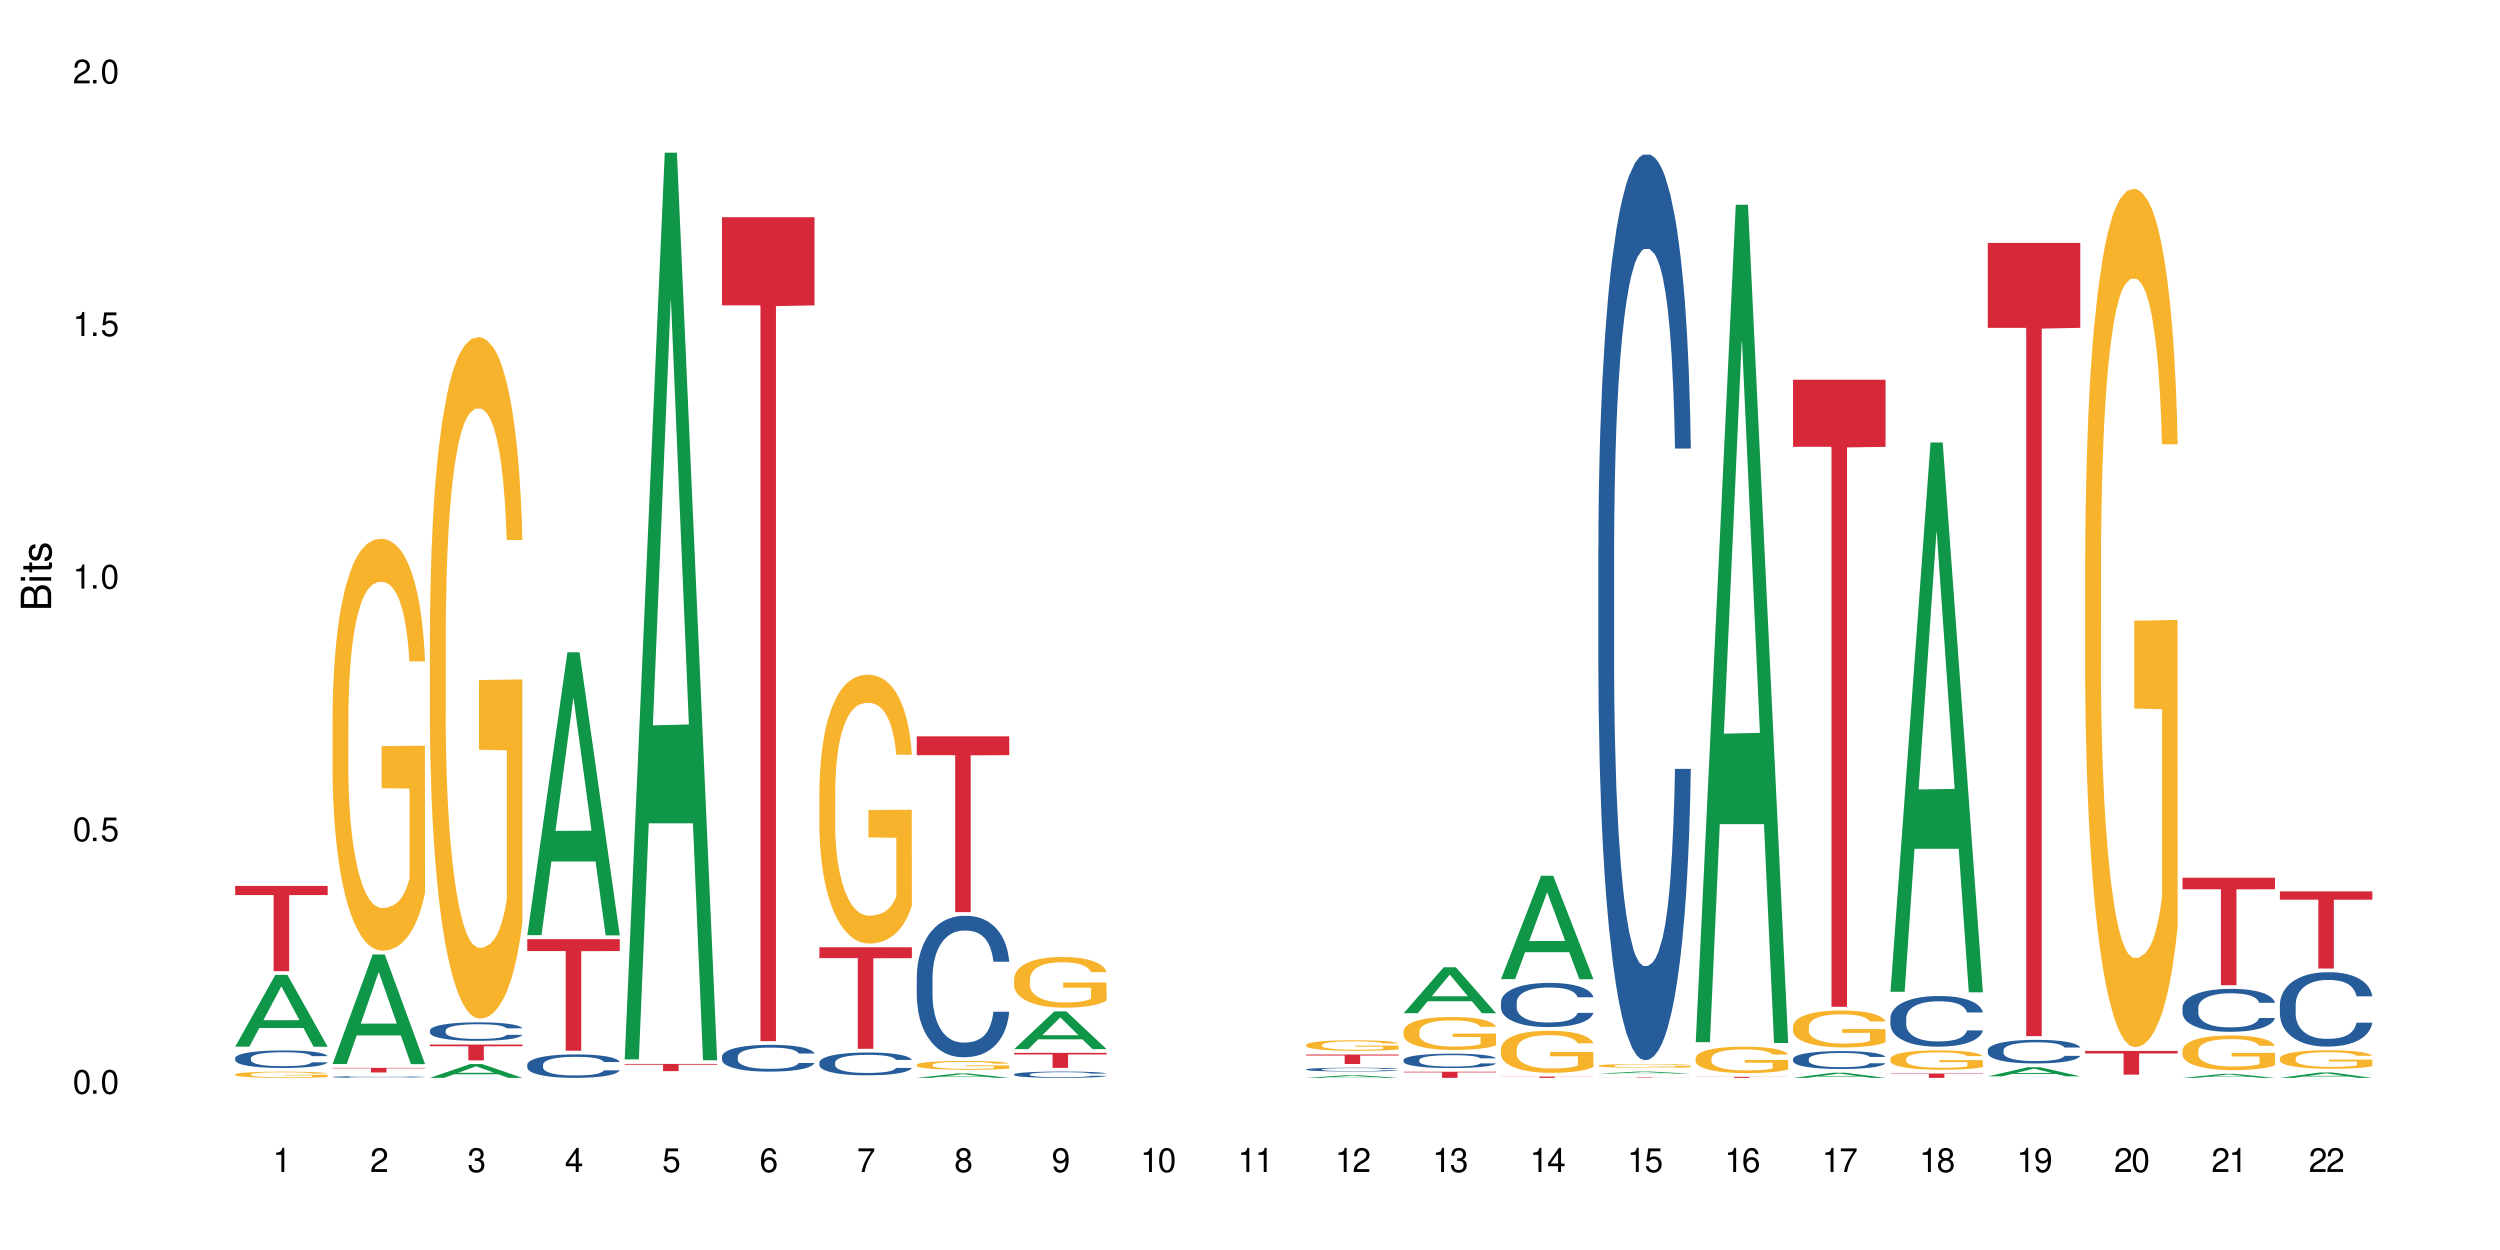 <?xml version="1.0" encoding="UTF-8"?>
<svg xmlns="http://www.w3.org/2000/svg" xmlns:xlink="http://www.w3.org/1999/xlink" width="720" height="360" viewBox="0 0 720 360">
<defs>
<g>
<g id="glyph-0-0">
</g>
<g id="glyph-0-1">
<path d="M 2.641 -6.938 C 2 -6.938 1.422 -6.656 1.078 -6.172 C 0.641 -5.562 0.406 -4.641 0.406 -3.359 C 0.406 -1.016 1.188 0.219 2.641 0.219 C 4.078 0.219 4.859 -1.016 4.859 -3.297 C 4.859 -4.641 4.656 -5.547 4.203 -6.172 C 3.844 -6.656 3.281 -6.938 2.641 -6.938 Z M 2.641 -6.188 C 3.547 -6.188 4 -5.25 4 -3.375 C 4 -1.406 3.562 -0.484 2.625 -0.484 C 1.734 -0.484 1.281 -1.438 1.281 -3.344 C 1.281 -5.25 1.734 -6.188 2.641 -6.188 Z M 2.641 -6.188 "/>
</g>
<g id="glyph-0-2">
<path d="M 1.828 -1 L 0.828 -1 L 0.828 0 L 1.828 0 Z M 1.828 -1 "/>
</g>
<g id="glyph-0-3">
<path d="M 4.562 -6.797 L 1.062 -6.797 L 0.547 -3.094 L 1.328 -3.094 C 1.719 -3.562 2.047 -3.734 2.578 -3.734 C 3.484 -3.734 4.062 -3.109 4.062 -2.094 C 4.062 -1.125 3.484 -0.531 2.578 -0.531 C 1.828 -0.531 1.375 -0.906 1.188 -1.672 L 0.328 -1.672 C 0.453 -1.109 0.547 -0.844 0.75 -0.594 C 1.125 -0.078 1.828 0.219 2.594 0.219 C 3.969 0.219 4.922 -0.781 4.922 -2.219 C 4.922 -3.562 4.031 -4.484 2.719 -4.484 C 2.25 -4.484 1.859 -4.359 1.469 -4.062 L 1.734 -5.969 L 4.562 -5.969 Z M 4.562 -6.797 "/>
</g>
<g id="glyph-0-4">
<path d="M 2.484 -4.938 L 2.484 0 L 3.328 0 L 3.328 -6.938 L 2.766 -6.938 C 2.469 -5.875 2.281 -5.734 0.984 -5.562 L 0.984 -4.938 Z M 2.484 -4.938 "/>
</g>
<g id="glyph-0-5">
<path d="M 4.859 -0.828 L 1.281 -0.828 C 1.359 -1.406 1.672 -1.781 2.5 -2.281 L 3.469 -2.828 C 4.406 -3.344 4.906 -4.062 4.906 -4.906 C 4.906 -5.484 4.672 -6.031 4.266 -6.406 C 3.859 -6.766 3.375 -6.938 2.719 -6.938 C 1.859 -6.938 1.219 -6.625 0.844 -6.031 C 0.609 -5.672 0.5 -5.234 0.484 -4.531 L 1.328 -4.531 C 1.359 -5.016 1.406 -5.281 1.531 -5.516 C 1.75 -5.938 2.188 -6.203 2.703 -6.203 C 3.469 -6.203 4.031 -5.641 4.031 -4.891 C 4.031 -4.344 3.719 -3.859 3.125 -3.516 L 2.234 -3 C 0.812 -2.172 0.406 -1.531 0.328 -0.016 L 4.859 -0.016 Z M 4.859 -0.828 "/>
</g>
<g id="glyph-0-6">
<path d="M 2.125 -3.188 L 2.578 -3.188 C 3.5 -3.188 3.984 -2.766 3.984 -1.922 C 3.984 -1.062 3.469 -0.531 2.594 -0.531 C 1.656 -0.531 1.203 -1 1.156 -2.016 L 0.312 -2.016 C 0.344 -1.453 0.438 -1.094 0.609 -0.781 C 0.953 -0.109 1.625 0.219 2.547 0.219 C 3.953 0.219 4.859 -0.625 4.859 -1.938 C 4.859 -2.828 4.516 -3.297 3.703 -3.594 C 4.344 -3.844 4.656 -4.328 4.656 -5.031 C 4.656 -6.219 3.875 -6.938 2.578 -6.938 C 1.203 -6.938 0.484 -6.172 0.453 -4.703 L 1.297 -4.703 C 1.312 -5.125 1.344 -5.359 1.453 -5.578 C 1.641 -5.969 2.062 -6.203 2.594 -6.203 C 3.344 -6.203 3.797 -5.75 3.797 -5 C 3.797 -4.516 3.609 -4.219 3.25 -4.047 C 3.016 -3.953 2.703 -3.922 2.125 -3.906 Z M 2.125 -3.188 "/>
</g>
<g id="glyph-0-7">
<path d="M 3.141 -1.672 L 3.141 0 L 3.984 0 L 3.984 -1.672 L 4.984 -1.672 L 4.984 -2.438 L 3.984 -2.438 L 3.984 -6.938 L 3.359 -6.938 L 0.266 -2.578 L 0.266 -1.672 Z M 3.141 -2.438 L 1 -2.438 L 3.141 -5.5 Z M 3.141 -2.438 "/>
</g>
<g id="glyph-0-8">
<path d="M 4.781 -5.125 C 4.609 -6.266 3.891 -6.938 2.844 -6.938 C 2.094 -6.938 1.422 -6.578 1.031 -5.953 C 0.594 -5.266 0.406 -4.422 0.406 -3.172 C 0.406 -2 0.578 -1.25 0.984 -0.641 C 1.359 -0.078 1.953 0.219 2.703 0.219 C 3.984 0.219 4.922 -0.75 4.922 -2.094 C 4.922 -3.375 4.062 -4.281 2.844 -4.281 C 2.172 -4.281 1.641 -4.031 1.281 -3.516 C 1.281 -5.234 1.828 -6.188 2.797 -6.188 C 3.391 -6.188 3.797 -5.797 3.938 -5.125 Z M 2.734 -3.531 C 3.547 -3.531 4.062 -2.953 4.062 -2.031 C 4.062 -1.156 3.484 -0.531 2.703 -0.531 C 1.922 -0.531 1.328 -1.188 1.328 -2.078 C 1.328 -2.938 1.906 -3.531 2.734 -3.531 Z M 2.734 -3.531 "/>
</g>
<g id="glyph-0-9">
<path d="M 4.984 -6.797 L 0.438 -6.797 L 0.438 -5.969 L 4.109 -5.969 C 2.5 -3.656 1.828 -2.234 1.328 0 L 2.219 0 C 2.594 -2.172 3.453 -4.047 4.984 -6.094 Z M 4.984 -6.797 "/>
</g>
<g id="glyph-0-10">
<path d="M 3.75 -3.656 C 4.469 -4.094 4.688 -4.438 4.688 -5.078 C 4.688 -6.172 3.844 -6.938 2.641 -6.938 C 1.438 -6.938 0.594 -6.172 0.594 -5.094 C 0.594 -4.438 0.812 -4.094 1.516 -3.656 C 0.734 -3.266 0.359 -2.703 0.359 -1.922 C 0.359 -0.656 1.281 0.219 2.641 0.219 C 3.984 0.219 4.922 -0.656 4.922 -1.922 C 4.922 -2.703 4.531 -3.266 3.75 -3.656 Z M 2.641 -6.188 C 3.359 -6.188 3.812 -5.75 3.812 -5.062 C 3.812 -4.406 3.344 -3.984 2.641 -3.984 C 1.922 -3.984 1.453 -4.406 1.453 -5.078 C 1.453 -5.75 1.922 -6.188 2.641 -6.188 Z M 2.641 -3.266 C 3.484 -3.266 4.062 -2.719 4.062 -1.906 C 4.062 -1.078 3.484 -0.531 2.625 -0.531 C 1.797 -0.531 1.219 -1.094 1.219 -1.906 C 1.219 -2.719 1.781 -3.266 2.641 -3.266 Z M 2.641 -3.266 "/>
</g>
<g id="glyph-0-11">
<path d="M 0.516 -1.578 C 0.672 -0.453 1.406 0.219 2.438 0.219 C 3.188 0.219 3.859 -0.141 4.266 -0.766 C 4.688 -1.453 4.891 -2.297 4.891 -3.547 C 4.891 -4.719 4.703 -5.453 4.312 -6.078 C 3.938 -6.641 3.344 -6.938 2.594 -6.938 C 1.297 -6.938 0.359 -5.969 0.359 -4.625 C 0.359 -3.344 1.234 -2.453 2.453 -2.453 C 3.094 -2.453 3.578 -2.672 4.016 -3.203 C 4 -1.484 3.469 -0.531 2.5 -0.531 C 1.906 -0.531 1.484 -0.906 1.359 -1.578 Z M 2.578 -6.203 C 3.375 -6.203 3.969 -5.531 3.969 -4.641 C 3.969 -3.797 3.391 -3.188 2.547 -3.188 C 1.734 -3.188 1.234 -3.766 1.234 -4.688 C 1.234 -5.562 1.797 -6.203 2.578 -6.203 Z M 2.578 -6.203 "/>
</g>
<g id="glyph-1-0">
</g>
<g id="glyph-1-1">
<path d="M 0 -0.953 L 0 -4.891 C 0 -5.719 -0.234 -6.344 -0.734 -6.797 C -1.188 -7.234 -1.812 -7.469 -2.5 -7.469 C -3.547 -7.469 -4.188 -7 -4.625 -5.875 C -4.984 -6.688 -5.625 -7.094 -6.531 -7.094 C -7.172 -7.094 -7.734 -6.859 -8.141 -6.391 C -8.562 -5.922 -8.75 -5.344 -8.75 -4.5 L -8.75 -0.953 Z M -4.984 -2.062 L -7.766 -2.062 L -7.766 -4.219 C -7.766 -4.844 -7.688 -5.203 -7.453 -5.5 C -7.219 -5.812 -6.859 -5.969 -6.375 -5.969 C -5.891 -5.969 -5.531 -5.812 -5.297 -5.5 C -5.062 -5.203 -4.984 -4.844 -4.984 -4.219 Z M -0.984 -2.062 L -4 -2.062 L -4 -4.781 C -4 -5.766 -3.438 -6.359 -2.484 -6.359 C -1.547 -6.359 -0.984 -5.766 -0.984 -4.781 Z M -0.984 -2.062 "/>
</g>
<g id="glyph-1-2">
<path d="M -6.281 -1.797 L -6.281 -0.797 L 0 -0.797 L 0 -1.797 Z M -8.75 -1.797 L -8.75 -0.797 L -7.484 -0.797 L -7.484 -1.797 Z M -8.75 -1.797 "/>
</g>
<g id="glyph-1-3">
<path d="M -6.281 -3.047 L -6.281 -2.016 L -8.016 -2.016 L -8.016 -1.016 L -6.281 -1.016 L -6.281 -0.172 L -5.469 -0.172 L -5.469 -1.016 L -0.719 -1.016 C -0.078 -1.016 0.281 -1.453 0.281 -2.234 C 0.281 -2.5 0.25 -2.719 0.188 -3.047 L -0.641 -3.047 C -0.609 -2.906 -0.594 -2.766 -0.594 -2.562 C -0.594 -2.141 -0.719 -2.016 -1.156 -2.016 L -5.469 -2.016 L -5.469 -3.047 Z M -6.281 -3.047 "/>
</g>
<g id="glyph-1-4">
<path d="M -4.531 -5.25 C -5.766 -5.25 -6.469 -4.422 -6.469 -2.969 C -6.469 -1.516 -5.719 -0.562 -4.547 -0.562 C -3.562 -0.562 -3.094 -1.062 -2.734 -2.562 L -2.516 -3.484 C -2.344 -4.188 -2.094 -4.469 -1.641 -4.469 C -1.047 -4.469 -0.641 -3.875 -0.641 -3 C -0.641 -2.453 -0.797 -2 -1.062 -1.75 C -1.25 -1.594 -1.422 -1.531 -1.875 -1.469 L -1.875 -0.406 C -0.422 -0.453 0.281 -1.266 0.281 -2.922 C 0.281 -4.5 -0.5 -5.516 -1.719 -5.516 C -2.656 -5.516 -3.172 -4.984 -3.469 -3.734 L -3.703 -2.766 C -3.891 -1.953 -4.156 -1.609 -4.594 -1.609 C -5.188 -1.609 -5.547 -2.125 -5.547 -2.938 C -5.547 -3.75 -5.203 -4.172 -4.531 -4.203 Z M -4.531 -5.25 "/>
</g>
</g>
</defs>
<rect x="-72" y="-36" width="864" height="432" fill="rgb(100%, 100%, 100%)" fill-opacity="1"/>
<path fill-rule="nonzero" fill="rgb(6.275%, 58.824%, 28.235%)" fill-opacity="1" d="M 67.73 301.438 L 67.758 301.418 L 79.285 280.77 L 82.785 280.77 L 94.371 301.457 L 90.301 301.457 L 87.398 296.059 L 74.676 296.059 L 71.828 301.438 L 67.73 301.438 L 75.898 293.824 L 86.23 293.805 L 81.078 284.152 L 81.023 284.133 L 80.965 284.191 L 75.871 293.805 L 75.898 293.824 Z M 67.73 301.438 "/>
<path fill-rule="nonzero" fill="rgb(14.51%, 36.078%, 60%)" fill-opacity="1" d="M 67.73 304.723 L 67.762 304.719 L 67.762 304.609 L 67.859 304.434 L 68.09 304.211 L 68.316 304.059 L 68.902 303.789 L 69.711 303.523 L 70.559 303.32 L 71.176 303.203 L 71.727 303.109 L 72.992 302.938 L 73.805 302.852 L 74.684 302.773 L 75.754 302.695 L 76.535 302.648 L 78.289 302.574 L 79.59 302.543 L 80.598 302.527 L 82.773 302.527 L 84.07 302.547 L 85.016 302.57 L 86.055 302.605 L 86.93 302.648 L 88.457 302.75 L 89.824 302.879 L 90.441 302.953 L 91.414 303.094 L 92.16 303.234 L 92.68 303.355 L 93.266 303.523 L 93.785 303.73 L 94.176 303.969 L 94.371 304.164 L 89.824 304.164 L 89.594 303.98 L 89.336 303.84 L 88.848 303.648 L 88.359 303.516 L 87.68 303.383 L 87.062 303.293 L 86.215 303.207 L 85.469 303.152 L 84.688 303.109 L 83.941 303.082 L 82.512 303.055 L 80.855 303.055 L 80.238 303.062 L 78.973 303.102 L 78.289 303.133 L 77.316 303.195 L 76.633 303.258 L 75.82 303.348 L 75.27 303.426 L 74.586 303.547 L 74.098 303.652 L 73.547 303.805 L 73.223 303.922 L 72.93 304.051 L 72.668 304.203 L 72.473 304.363 L 72.344 304.535 L 72.277 304.699 L 72.277 305.414 L 72.344 305.582 L 72.508 305.773 L 72.93 306.055 L 73.547 306.301 L 74.262 306.492 L 74.941 306.633 L 75.332 306.695 L 75.852 306.77 L 76.664 306.863 L 77.836 306.953 L 78.516 306.992 L 79.555 307.027 L 80.629 307.047 L 82.059 307.047 L 83.324 307.027 L 84.168 307.004 L 85.047 306.969 L 86.25 306.891 L 86.996 306.816 L 87.645 306.73 L 88.133 306.641 L 88.457 306.566 L 88.945 306.426 L 89.336 306.27 L 89.629 306.105 L 89.824 305.949 L 94.371 305.949 L 94.176 306.133 L 93.883 306.312 L 93.59 306.449 L 93.137 306.609 L 92.617 306.754 L 91.867 306.914 L 91.25 307.02 L 90.441 307.137 L 89.691 307.223 L 88.879 307.301 L 87.68 307.395 L 86.898 307.438 L 86.055 307.48 L 85.047 307.516 L 83.781 307.551 L 82.414 307.566 L 81.148 307.574 L 79.785 307.562 L 78.777 307.547 L 77.445 307.504 L 75.789 307.422 L 74.586 307.332 L 73.645 307.246 L 72.832 307.152 L 71.922 307.027 L 70.754 306.824 L 70.039 306.668 L 69.551 306.539 L 68.996 306.359 L 68.609 306.199 L 68.152 305.941 L 67.828 305.613 L 67.73 305.359 Z M 67.73 304.723 "/>
<path fill-rule="nonzero" fill="rgb(96.863%, 70.196%, 16.863%)" fill-opacity="1" d="M 67.73 309.406 L 67.762 309.406 L 67.762 309.371 L 67.895 309.301 L 68.219 309.199 L 68.641 309.113 L 69.094 309.051 L 69.387 309.016 L 69.875 308.969 L 70.297 308.93 L 71.371 308.859 L 72.734 308.789 L 73.48 308.762 L 74.324 308.734 L 75.527 308.703 L 76.082 308.691 L 77.77 308.664 L 79.688 308.648 L 81.797 308.645 L 82.773 308.645 L 84.105 308.652 L 85.926 308.668 L 86.965 308.684 L 87.777 308.703 L 88.621 308.723 L 89.66 308.754 L 90.633 308.793 L 91.414 308.832 L 92.195 308.883 L 92.844 308.934 L 93.395 308.992 L 93.883 309.059 L 94.176 309.117 L 94.371 309.176 L 89.855 309.176 L 89.594 309.117 L 89.301 309.074 L 88.816 309.02 L 88.328 308.98 L 87.84 308.949 L 86.93 308.906 L 86.152 308.879 L 85.176 308.859 L 84.234 308.844 L 83.164 308.832 L 80.789 308.832 L 79.23 308.84 L 78.32 308.855 L 77.672 308.867 L 76.762 308.891 L 76.211 308.91 L 75.887 308.926 L 74.91 308.977 L 74.262 309.02 L 73.902 309.051 L 73.449 309.102 L 73.125 309.145 L 72.766 309.211 L 72.57 309.258 L 72.312 309.371 L 72.277 309.664 L 72.375 309.723 L 72.57 309.793 L 72.832 309.852 L 73.223 309.91 L 73.609 309.957 L 74.293 310.023 L 74.879 310.066 L 75.332 310.094 L 76.211 310.137 L 76.566 310.152 L 77.414 310.18 L 78.289 310.203 L 79.363 310.223 L 80.172 310.23 L 81.473 310.242 L 83.129 310.242 L 85.078 310.23 L 86.312 310.219 L 87.16 310.203 L 87.711 310.191 L 88.395 310.176 L 88.879 310.16 L 89.336 310.141 L 89.887 310.113 L 89.887 309.723 L 81.863 309.723 L 81.863 309.539 L 94.34 309.539 L 94.371 310.176 L 93.688 310.219 L 92.844 310.262 L 92.031 310.293 L 91.188 310.32 L 89.984 310.352 L 89.012 310.371 L 87.516 310.395 L 86.152 310.41 L 84.723 310.418 L 83.453 310.426 L 81.961 310.426 L 80.629 310.422 L 79.199 310.414 L 78.062 310.398 L 77.023 310.383 L 75.984 310.363 L 74.684 310.328 L 73.84 310.301 L 72.961 310.266 L 72.086 310.227 L 71.305 310.184 L 70.785 310.148 L 70.266 310.109 L 69.711 310.059 L 69.191 310.004 L 68.805 309.953 L 68.445 309.898 L 68.188 309.844 L 67.926 309.77 L 67.797 309.711 L 67.73 309.66 Z M 67.73 309.406 "/>
<path fill-rule="nonzero" fill="rgb(83.922%, 15.686%, 22.353%)" fill-opacity="1" d="M 67.73 255.141 L 94.371 255.141 L 94.371 257.77 L 83.27 257.793 L 83.27 279.699 L 78.801 279.699 L 78.801 257.816 L 78.738 257.77 L 67.73 257.77 Z M 67.73 255.141 "/>
<path fill-rule="nonzero" fill="rgb(6.275%, 58.824%, 28.235%)" fill-opacity="1" d="M 95.773 306.438 L 95.801 306.41 L 107.328 274.887 L 110.828 274.887 L 122.414 306.469 L 118.344 306.469 L 115.438 298.223 L 102.719 298.223 L 99.871 306.438 L 95.773 306.438 L 103.941 294.812 L 114.273 294.785 L 109.121 280.047 L 109.062 280.016 L 109.008 280.105 L 103.914 294.785 L 103.941 294.812 Z M 95.773 306.438 "/>
<path fill-rule="nonzero" fill="rgb(14.51%, 36.078%, 60%)" fill-opacity="1" d="M 95.773 310.152 L 95.805 310.152 L 95.805 310.141 L 95.902 310.125 L 96.129 310.102 L 96.359 310.09 L 96.941 310.062 L 97.754 310.039 L 98.598 310.02 L 99.215 310.008 L 99.77 309.996 L 101.035 309.98 L 101.848 309.973 L 102.727 309.965 L 103.797 309.957 L 104.578 309.953 L 106.332 309.945 L 107.629 309.941 L 112.113 309.941 L 113.055 309.945 L 114.094 309.949 L 114.973 309.953 L 116.5 309.961 L 117.863 309.977 L 118.48 309.98 L 119.457 309.996 L 120.203 310.008 L 120.723 310.02 L 121.309 310.039 L 121.828 310.059 L 122.219 310.078 L 122.414 310.098 L 117.863 310.098 L 117.637 310.082 L 117.375 310.066 L 116.891 310.051 L 116.402 310.035 L 115.719 310.023 L 115.102 310.016 L 114.258 310.008 L 113.512 310 L 112.73 309.996 L 111.984 309.996 L 110.555 309.992 L 108.281 309.992 L 107.012 309.996 L 106.332 310 L 105.355 310.004 L 104.676 310.012 L 103.863 310.02 L 103.309 310.027 L 102.629 310.039 L 102.141 310.051 L 101.59 310.062 L 101.262 310.074 L 100.969 310.086 L 100.711 310.102 L 100.516 310.117 L 100.387 310.133 L 100.32 310.148 L 100.32 310.219 L 100.387 310.234 L 100.547 310.254 L 100.969 310.281 L 101.59 310.305 L 102.301 310.324 L 102.984 310.336 L 103.375 310.344 L 103.895 310.348 L 104.707 310.359 L 105.875 310.367 L 106.559 310.371 L 107.598 310.375 L 111.367 310.375 L 112.211 310.371 L 113.09 310.367 L 114.289 310.359 L 115.039 310.355 L 115.688 310.344 L 116.176 310.336 L 116.5 310.328 L 116.988 310.316 L 117.375 310.301 L 117.668 310.285 L 117.863 310.27 L 122.414 310.27 L 122.219 310.289 L 121.926 310.305 L 121.633 310.316 L 121.18 310.332 L 120.656 310.348 L 119.91 310.363 L 119.293 310.371 L 118.48 310.383 L 117.734 310.391 L 116.922 310.398 L 115.719 310.41 L 114.941 310.414 L 114.094 310.418 L 113.09 310.422 L 111.82 310.426 L 107.824 310.426 L 106.82 310.422 L 105.488 310.418 L 103.828 310.41 L 102.629 310.402 L 101.684 310.395 L 100.875 310.387 L 99.965 310.375 L 98.793 310.355 L 98.078 310.34 L 97.594 310.328 L 97.039 310.309 L 96.648 310.293 L 96.195 310.27 L 95.871 310.238 L 95.773 310.215 Z M 95.773 310.152 "/>
<path fill-rule="nonzero" fill="rgb(96.863%, 70.196%, 16.863%)" fill-opacity="1" d="M 95.773 205.98 L 95.805 205.875 L 95.805 203.707 L 95.934 198.832 L 96.262 192.113 L 96.684 186.586 L 97.137 182.25 L 97.43 179.977 L 97.918 176.727 L 98.34 174.34 L 99.41 169.465 L 100.777 164.914 L 101.523 162.965 L 102.367 161.121 L 103.57 159.062 L 104.121 158.305 L 105.812 156.57 L 107.727 155.484 L 109.84 155.16 L 110.812 155.27 L 112.145 155.703 L 113.965 156.895 L 115.004 157.977 L 115.816 159.062 L 116.66 160.469 L 117.703 162.637 L 118.676 165.238 L 119.457 167.84 L 120.234 171.09 L 120.887 174.559 L 121.438 178.352 L 121.926 182.902 L 122.219 186.695 L 122.414 190.488 L 117.898 190.488 L 117.637 186.695 L 117.344 183.77 L 116.855 180.191 L 116.371 177.59 L 115.883 175.531 L 114.973 172.715 L 114.191 170.98 L 113.219 169.465 L 112.277 168.488 L 111.203 167.84 L 110.555 167.621 L 108.832 167.621 L 107.273 168.383 L 106.363 169.246 L 105.715 170.113 L 104.805 171.738 L 104.25 173.039 L 103.926 173.906 L 102.953 177.266 L 102.301 180.301 L 101.945 182.359 L 101.492 185.609 L 101.164 188.535 L 100.809 192.871 L 100.613 196.121 L 100.352 203.488 L 100.32 222.996 L 100.418 227.113 L 100.613 231.555 L 100.875 235.457 L 101.262 239.574 L 101.652 242.715 L 102.336 246.941 L 102.918 249.762 L 103.375 251.602 L 104.25 254.527 L 104.609 255.504 L 105.453 257.453 L 106.332 258.969 L 107.402 260.27 L 108.215 260.922 L 109.516 261.465 L 111.172 261.465 L 113.121 260.812 L 114.355 259.945 L 115.199 259.078 L 115.754 258.32 L 116.434 257.129 L 116.922 256.043 L 117.375 254.852 L 117.93 253.012 L 117.93 227.113 L 109.906 227.004 L 109.906 214.867 L 122.379 214.758 L 122.414 257.129 L 121.73 260.055 L 120.887 262.871 L 120.074 265.039 L 119.23 266.883 L 118.027 268.941 L 117.051 270.238 L 115.559 271.758 L 114.191 272.734 L 112.762 273.383 L 111.496 273.707 L 110.004 273.816 L 108.672 273.598 L 107.242 272.949 L 106.105 272.082 L 105.062 271 L 104.023 269.59 L 102.727 267.312 L 101.879 265.473 L 101.004 263.195 L 100.125 260.488 L 99.348 257.562 L 98.828 255.285 L 98.309 252.688 L 97.754 249.434 L 97.234 245.75 L 96.844 242.391 L 96.488 238.598 L 96.227 235.023 L 95.969 230.148 L 95.836 226.246 L 95.773 222.887 Z M 95.773 205.98 "/>
<path fill-rule="nonzero" fill="rgb(83.922%, 15.686%, 22.353%)" fill-opacity="1" d="M 95.773 307.539 L 122.414 307.539 L 122.414 307.68 L 111.309 307.684 L 111.309 308.871 L 106.844 308.871 L 106.844 307.684 L 106.777 307.68 L 95.773 307.68 Z M 95.773 307.539 "/>
<path fill-rule="nonzero" fill="rgb(6.275%, 58.824%, 28.235%)" fill-opacity="1" d="M 123.812 310.422 L 123.844 310.418 L 135.371 306.457 L 138.871 306.457 L 150.453 310.426 L 146.383 310.426 L 143.48 309.391 L 130.758 309.391 L 127.914 310.422 L 123.812 310.422 L 131.984 308.961 L 142.312 308.957 L 137.164 307.105 L 137.105 307.102 L 137.047 307.113 L 131.953 308.957 L 131.984 308.961 Z M 123.812 310.422 "/>
<path fill-rule="nonzero" fill="rgb(14.51%, 36.078%, 60%)" fill-opacity="1" d="M 123.812 296.754 L 123.848 296.75 L 123.848 296.633 L 123.945 296.449 L 124.172 296.215 L 124.398 296.055 L 124.984 295.766 L 125.797 295.488 L 126.641 295.273 L 127.258 295.148 L 127.809 295.051 L 129.078 294.871 L 129.891 294.777 L 130.766 294.695 L 131.84 294.613 L 132.617 294.562 L 134.371 294.484 L 135.672 294.449 L 136.68 294.438 L 138.855 294.438 L 140.156 294.457 L 141.098 294.48 L 142.137 294.52 L 143.016 294.562 L 144.543 294.672 L 145.906 294.805 L 146.523 294.883 L 147.496 295.035 L 148.246 295.18 L 148.766 295.309 L 149.348 295.488 L 149.871 295.707 L 150.258 295.957 L 150.453 296.164 L 145.906 296.164 L 145.68 295.969 L 145.418 295.82 L 144.93 295.621 L 144.445 295.477 L 143.762 295.336 L 143.145 295.246 L 142.301 295.152 L 141.551 295.094 L 140.773 295.051 L 140.027 295.02 L 138.598 294.992 L 136.938 294.992 L 136.32 295 L 135.055 295.039 L 134.371 295.074 L 133.398 295.141 L 132.715 295.207 L 131.902 295.305 L 131.352 295.387 L 130.668 295.512 L 130.184 295.625 L 129.629 295.785 L 129.305 295.906 L 129.012 296.043 L 128.754 296.203 L 128.559 296.375 L 128.426 296.555 L 128.363 296.73 L 128.363 297.484 L 128.426 297.66 L 128.59 297.863 L 129.012 298.16 L 129.629 298.418 L 130.344 298.625 L 131.027 298.77 L 131.418 298.84 L 131.938 298.918 L 132.75 299.016 L 133.918 299.109 L 134.602 299.148 L 135.641 299.188 L 136.711 299.207 L 138.141 299.207 L 139.41 299.188 L 140.254 299.164 L 141.129 299.125 L 142.332 299.043 L 143.078 298.965 L 143.73 298.871 L 144.215 298.781 L 144.543 298.703 L 145.027 298.551 L 145.418 298.387 L 145.711 298.215 L 145.906 298.051 L 150.453 298.051 L 150.258 298.246 L 149.965 298.434 L 149.676 298.574 L 149.219 298.746 L 148.699 298.898 L 147.953 299.066 L 147.336 299.18 L 146.523 299.301 L 145.777 299.395 L 144.965 299.477 L 143.762 299.574 L 142.98 299.621 L 142.137 299.668 L 141.129 299.707 L 139.863 299.738 L 138.5 299.758 L 137.23 299.762 L 135.867 299.754 L 134.859 299.734 L 133.527 299.691 L 131.871 299.602 L 130.668 299.512 L 129.727 299.418 L 128.914 299.32 L 128.004 299.188 L 126.836 298.977 L 126.121 298.809 L 125.633 298.672 L 125.082 298.484 L 124.691 298.312 L 124.238 298.039 L 123.91 297.695 L 123.812 297.426 Z M 123.812 296.754 "/>
<path fill-rule="nonzero" fill="rgb(96.863%, 70.196%, 16.863%)" fill-opacity="1" d="M 123.812 181.152 L 123.848 180.973 L 123.848 177.387 L 123.977 169.32 L 124.301 158.207 L 124.723 149.066 L 125.18 141.895 L 125.473 138.133 L 125.957 132.754 L 126.383 128.809 L 127.453 120.742 L 128.816 113.215 L 129.566 109.988 L 130.41 106.941 L 131.613 103.535 L 132.164 102.281 L 133.852 99.414 L 135.77 97.621 L 137.883 97.082 L 138.855 97.262 L 140.188 97.977 L 142.008 99.949 L 143.047 101.742 L 143.859 103.535 L 144.703 105.867 L 145.742 109.449 L 146.719 113.754 L 147.496 118.055 L 148.277 123.434 L 148.926 129.168 L 149.48 135.441 L 149.965 142.973 L 150.258 149.246 L 150.453 155.52 L 145.938 155.52 L 145.68 149.246 L 145.387 144.406 L 144.898 138.488 L 144.41 134.188 L 143.926 130.781 L 143.016 126.121 L 142.234 123.254 L 141.262 120.742 L 140.316 119.129 L 139.246 118.055 L 138.598 117.695 L 136.875 117.695 L 135.316 118.949 L 134.406 120.387 L 133.754 121.82 L 132.848 124.508 L 132.293 126.66 L 131.969 128.094 L 130.992 133.648 L 130.344 138.668 L 129.988 142.074 L 129.531 147.453 L 129.207 152.293 L 128.852 159.461 L 128.656 164.84 L 128.395 177.031 L 128.363 209.297 L 128.461 216.105 L 128.656 223.457 L 128.914 229.91 L 129.305 236.723 L 129.695 241.922 L 130.375 248.91 L 130.961 253.57 L 131.418 256.617 L 132.293 261.457 L 132.652 263.07 L 133.496 266.297 L 134.371 268.809 L 135.445 270.961 L 136.258 272.035 L 137.555 272.93 L 139.215 272.93 L 141.164 271.855 L 142.398 270.422 L 143.242 268.988 L 143.793 267.734 L 144.477 265.762 L 144.965 263.969 L 145.418 261.996 L 145.973 258.949 L 145.973 216.105 L 137.945 215.93 L 137.945 195.852 L 150.422 195.672 L 150.453 265.762 L 149.773 270.602 L 148.926 275.262 L 148.113 278.848 L 147.27 281.895 L 146.066 285.301 L 145.094 287.449 L 143.598 289.961 L 142.234 291.574 L 140.805 292.648 L 139.539 293.188 L 138.043 293.367 L 136.711 293.008 L 135.281 291.934 L 134.145 290.496 L 133.105 288.707 L 132.066 286.375 L 130.766 282.609 L 129.922 279.562 L 129.043 275.801 L 128.168 271.316 L 127.387 266.477 L 126.867 262.715 L 126.348 258.41 L 125.797 253.035 L 125.277 246.938 L 124.887 241.383 L 124.527 235.109 L 124.27 229.191 L 124.008 221.125 L 123.879 214.672 L 123.812 209.117 Z M 123.812 181.152 "/>
<path fill-rule="nonzero" fill="rgb(83.922%, 15.686%, 22.353%)" fill-opacity="1" d="M 123.812 300.832 L 150.453 300.832 L 150.453 301.32 L 139.352 301.324 L 139.352 305.387 L 134.883 305.387 L 134.883 301.328 L 134.82 301.32 L 123.812 301.32 Z M 123.812 300.832 "/>
<path fill-rule="nonzero" fill="rgb(6.275%, 58.824%, 28.235%)" fill-opacity="1" d="M 151.855 269.316 L 151.883 269.242 L 163.41 187.844 L 166.91 187.844 L 178.496 269.395 L 174.426 269.395 L 171.523 248.105 L 158.801 248.105 L 155.953 269.316 L 151.855 269.316 L 160.023 239.301 L 170.355 239.223 L 165.203 201.168 L 165.148 201.09 L 165.09 201.32 L 159.996 239.223 L 160.023 239.301 Z M 151.855 269.316 "/>
<path fill-rule="nonzero" fill="rgb(14.51%, 36.078%, 60%)" fill-opacity="1" d="M 151.855 306.609 L 151.887 306.605 L 151.887 306.457 L 151.984 306.219 L 152.215 305.926 L 152.441 305.719 L 153.027 305.355 L 153.836 305.004 L 154.684 304.73 L 155.301 304.57 L 155.852 304.449 L 157.117 304.219 L 157.93 304.102 L 158.809 303.996 L 159.879 303.891 L 160.66 303.832 L 162.414 303.73 L 163.715 303.688 L 164.723 303.672 L 166.898 303.672 L 168.195 303.695 L 169.141 303.727 L 170.18 303.773 L 171.055 303.832 L 172.582 303.965 L 173.949 304.141 L 174.566 304.238 L 175.539 304.43 L 176.285 304.613 L 176.805 304.777 L 177.391 305.004 L 177.91 305.281 L 178.301 305.598 L 178.496 305.863 L 173.949 305.863 L 173.719 305.617 L 173.461 305.426 L 172.973 305.172 L 172.484 304.992 L 171.805 304.812 L 171.188 304.695 L 170.34 304.578 L 169.594 304.504 L 168.816 304.449 L 168.066 304.41 L 166.637 304.375 L 164.98 304.375 L 164.363 304.387 L 163.098 304.438 L 162.414 304.48 L 161.441 304.566 L 160.758 304.645 L 159.945 304.77 L 159.395 304.875 L 158.711 305.035 L 158.223 305.176 L 157.672 305.379 L 157.348 305.535 L 157.055 305.707 L 156.793 305.91 L 156.598 306.129 L 156.469 306.355 L 156.406 306.578 L 156.406 307.535 L 156.469 307.758 L 156.633 308.02 L 157.055 308.395 L 157.672 308.723 L 158.387 308.98 L 159.066 309.168 L 159.457 309.254 L 159.977 309.352 L 160.789 309.477 L 161.961 309.598 L 162.641 309.648 L 163.68 309.699 L 164.754 309.723 L 166.184 309.723 L 167.449 309.699 L 168.293 309.668 L 169.172 309.617 L 170.375 309.512 L 171.121 309.414 L 171.77 309.297 L 172.258 309.18 L 172.582 309.078 L 173.07 308.887 L 173.461 308.68 L 173.754 308.461 L 173.949 308.254 L 178.496 308.254 L 178.301 308.5 L 178.008 308.742 L 177.715 308.918 L 177.262 309.137 L 176.742 309.328 L 175.996 309.543 L 175.375 309.684 L 174.566 309.84 L 173.816 309.957 L 173.004 310.062 L 171.805 310.184 L 171.023 310.246 L 170.18 310.301 L 169.172 310.352 L 167.906 310.395 L 166.539 310.422 L 165.273 310.426 L 163.91 310.414 L 162.902 310.391 L 161.57 310.332 L 159.914 310.223 L 158.711 310.105 L 157.77 309.988 L 156.957 309.863 L 156.047 309.699 L 154.879 309.426 L 154.164 309.215 L 153.676 309.043 L 153.125 308.801 L 152.734 308.586 L 152.277 308.238 L 151.953 307.801 L 151.855 307.461 Z M 151.855 306.609 "/>
<path fill-rule="nonzero" fill="rgb(83.922%, 15.686%, 22.353%)" fill-opacity="1" d="M 151.855 270.465 L 178.496 270.465 L 178.496 273.906 L 167.395 273.934 L 167.395 302.602 L 162.926 302.602 L 162.926 273.965 L 162.863 273.906 L 151.855 273.906 Z M 151.855 270.465 "/>
<path fill-rule="nonzero" fill="rgb(6.275%, 58.824%, 28.235%)" fill-opacity="1" d="M 179.898 305.102 L 179.926 304.855 L 191.453 43.973 L 194.953 43.973 L 206.539 305.348 L 202.469 305.348 L 199.566 237.117 L 186.844 237.117 L 183.996 305.102 L 179.898 305.102 L 188.066 208.895 L 198.398 208.648 L 193.246 86.676 L 193.188 86.43 L 193.133 87.164 L 188.039 208.648 L 188.066 208.895 Z M 179.898 305.102 "/>
<path fill-rule="nonzero" fill="rgb(83.922%, 15.686%, 22.353%)" fill-opacity="1" d="M 179.898 306.418 L 206.539 306.418 L 206.539 306.641 L 195.434 306.641 L 195.434 308.492 L 190.969 308.492 L 190.969 306.645 L 190.902 306.641 L 179.898 306.641 Z M 179.898 306.418 "/>
<path fill-rule="nonzero" fill="rgb(14.51%, 36.078%, 60%)" fill-opacity="1" d="M 207.941 304.27 L 207.973 304.266 L 207.973 304.094 L 208.07 303.828 L 208.297 303.488 L 208.523 303.258 L 209.109 302.84 L 209.922 302.438 L 210.766 302.129 L 211.383 301.945 L 211.934 301.805 L 213.203 301.543 L 214.016 301.41 L 214.891 301.289 L 215.965 301.172 L 216.742 301.102 L 218.496 300.988 L 219.797 300.938 L 220.805 300.918 L 222.98 300.918 L 224.281 300.945 L 225.223 300.98 L 226.262 301.035 L 227.141 301.102 L 228.668 301.254 L 230.031 301.453 L 230.648 301.566 L 231.621 301.785 L 232.371 301.996 L 232.891 302.18 L 233.473 302.438 L 233.996 302.758 L 234.383 303.117 L 234.578 303.418 L 230.031 303.418 L 229.805 303.137 L 229.543 302.918 L 229.055 302.629 L 228.57 302.426 L 227.887 302.219 L 227.27 302.086 L 226.426 301.953 L 225.676 301.867 L 224.898 301.805 L 224.152 301.762 L 222.723 301.719 L 221.062 301.719 L 220.445 301.734 L 219.18 301.789 L 218.496 301.84 L 217.523 301.938 L 216.84 302.031 L 216.027 302.172 L 215.477 302.293 L 214.793 302.473 L 214.309 302.637 L 213.754 302.867 L 213.43 303.047 L 213.137 303.242 L 212.879 303.477 L 212.684 303.723 L 212.555 303.98 L 212.488 304.234 L 212.488 305.328 L 212.555 305.582 L 212.715 305.879 L 213.137 306.309 L 213.754 306.68 L 214.469 306.977 L 215.152 307.188 L 215.543 307.285 L 216.062 307.398 L 216.875 307.539 L 218.043 307.68 L 218.727 307.738 L 219.766 307.793 L 220.836 307.82 L 222.266 307.82 L 223.535 307.793 L 224.379 307.758 L 225.254 307.703 L 226.457 307.582 L 227.203 307.469 L 227.855 307.336 L 228.34 307.203 L 228.668 307.09 L 229.152 306.871 L 229.543 306.633 L 229.836 306.387 L 230.031 306.145 L 234.578 306.145 L 234.383 306.426 L 234.094 306.703 L 233.801 306.906 L 233.344 307.152 L 232.824 307.371 L 232.078 307.617 L 231.461 307.781 L 230.648 307.957 L 229.902 308.09 L 229.09 308.211 L 227.887 308.352 L 227.105 308.422 L 226.262 308.484 L 225.254 308.539 L 223.988 308.59 L 222.625 308.617 L 221.355 308.625 L 219.992 308.613 L 218.984 308.582 L 217.652 308.52 L 215.996 308.395 L 214.793 308.258 L 213.852 308.125 L 213.039 307.984 L 212.129 307.793 L 210.961 307.484 L 210.246 307.246 L 209.758 307.047 L 209.207 306.773 L 208.816 306.527 L 208.363 306.133 L 208.035 305.633 L 207.941 305.242 Z M 207.941 304.27 "/>
<path fill-rule="nonzero" fill="rgb(83.922%, 15.686%, 22.353%)" fill-opacity="1" d="M 207.941 62.547 L 234.578 62.547 L 234.578 87.945 L 223.477 88.168 L 223.477 299.848 L 219.008 299.848 L 219.008 88.391 L 218.945 87.945 L 207.941 87.945 Z M 207.941 62.547 "/>
<path fill-rule="nonzero" fill="rgb(14.51%, 36.078%, 60%)" fill-opacity="1" d="M 235.98 305.98 L 236.016 305.973 L 236.016 305.828 L 236.109 305.602 L 236.34 305.312 L 236.566 305.117 L 237.152 304.762 L 237.965 304.422 L 238.809 304.156 L 239.426 304 L 239.977 303.883 L 241.246 303.66 L 242.055 303.547 L 242.934 303.445 L 244.004 303.34 L 244.785 303.281 L 246.539 303.188 L 247.84 303.145 L 248.848 303.125 L 251.023 303.125 L 252.324 303.148 L 253.266 303.18 L 254.305 303.227 L 255.18 303.281 L 256.707 303.414 L 258.074 303.582 L 258.691 303.676 L 259.664 303.863 L 260.41 304.043 L 260.93 304.199 L 261.516 304.422 L 262.035 304.691 L 262.426 304.996 L 262.621 305.254 L 258.074 305.254 L 257.844 305.016 L 257.586 304.828 L 257.098 304.582 L 256.609 304.41 L 255.93 304.234 L 255.312 304.121 L 254.465 304.008 L 253.719 303.934 L 252.941 303.883 L 252.191 303.844 L 250.762 303.809 L 249.105 303.809 L 248.488 303.82 L 247.223 303.867 L 246.539 303.91 L 245.566 303.996 L 244.883 304.074 L 244.07 304.191 L 243.52 304.293 L 242.836 304.449 L 242.348 304.59 L 241.797 304.785 L 241.473 304.938 L 241.18 305.105 L 240.918 305.301 L 240.723 305.512 L 240.594 305.734 L 240.531 305.949 L 240.531 306.879 L 240.594 307.094 L 240.758 307.348 L 241.18 307.711 L 241.797 308.031 L 242.512 308.281 L 243.195 308.461 L 243.582 308.547 L 244.102 308.641 L 244.914 308.762 L 246.086 308.883 L 246.766 308.93 L 247.809 308.977 L 248.879 309 L 250.309 309 L 251.574 308.977 L 252.418 308.945 L 253.297 308.898 L 254.5 308.797 L 255.246 308.703 L 255.895 308.586 L 256.383 308.473 L 256.707 308.379 L 257.195 308.191 L 257.586 307.988 L 257.879 307.777 L 258.074 307.574 L 262.621 307.574 L 262.426 307.812 L 262.133 308.047 L 261.84 308.223 L 261.387 308.43 L 260.867 308.617 L 260.121 308.828 L 259.504 308.965 L 258.691 309.113 L 257.941 309.23 L 257.129 309.332 L 255.93 309.449 L 255.148 309.512 L 254.305 309.566 L 253.297 309.613 L 252.031 309.656 L 250.664 309.68 L 249.398 309.684 L 248.035 309.672 L 247.027 309.648 L 245.695 309.594 L 244.039 309.488 L 242.836 309.371 L 241.895 309.258 L 241.082 309.141 L 240.172 308.977 L 239.004 308.715 L 238.289 308.508 L 237.801 308.34 L 237.25 308.109 L 236.859 307.898 L 236.402 307.562 L 236.078 307.137 L 235.98 306.809 Z M 235.98 305.98 "/>
<path fill-rule="nonzero" fill="rgb(96.863%, 70.196%, 16.863%)" fill-opacity="1" d="M 235.98 227.477 L 236.016 227.406 L 236.016 225.992 L 236.145 222.809 L 236.469 218.426 L 236.891 214.816 L 237.348 211.988 L 237.637 210.504 L 238.125 208.383 L 238.547 206.824 L 239.621 203.645 L 240.984 200.672 L 241.73 199.398 L 242.578 198.195 L 243.777 196.852 L 244.332 196.359 L 246.02 195.227 L 247.938 194.52 L 250.047 194.309 L 251.023 194.379 L 252.355 194.66 L 254.176 195.438 L 255.215 196.145 L 256.027 196.852 L 256.871 197.773 L 257.91 199.188 L 258.887 200.883 L 259.664 202.582 L 260.445 204.703 L 261.094 206.969 L 261.645 209.441 L 262.133 212.414 L 262.426 214.887 L 262.621 217.363 L 258.105 217.363 L 257.844 214.887 L 257.555 212.98 L 257.066 210.645 L 256.578 208.949 L 256.09 207.602 L 255.18 205.766 L 254.402 204.633 L 253.426 203.645 L 252.484 203.008 L 251.414 202.582 L 250.762 202.441 L 249.043 202.441 L 247.48 202.938 L 246.57 203.5 L 245.922 204.066 L 245.012 205.129 L 244.461 205.977 L 244.137 206.543 L 243.16 208.734 L 242.512 210.715 L 242.152 212.059 L 241.699 214.18 L 241.375 216.09 L 241.016 218.918 L 240.82 221.043 L 240.562 225.852 L 240.531 238.582 L 240.625 241.27 L 240.82 244.168 L 241.082 246.715 L 241.473 249.402 L 241.863 251.453 L 242.543 254.211 L 243.129 256.051 L 243.582 257.254 L 244.461 259.164 L 244.816 259.801 L 245.664 261.07 L 246.539 262.062 L 247.613 262.91 L 248.426 263.336 L 249.723 263.688 L 251.379 263.688 L 253.328 263.266 L 254.562 262.699 L 255.41 262.133 L 255.961 261.637 L 256.645 260.859 L 257.129 260.152 L 257.586 259.375 L 258.137 258.172 L 258.137 241.27 L 250.113 241.199 L 250.113 233.277 L 262.59 233.207 L 262.621 260.859 L 261.938 262.77 L 261.094 264.609 L 260.281 266.023 L 259.438 267.227 L 258.234 268.57 L 257.262 269.418 L 255.766 270.406 L 254.402 271.043 L 252.973 271.469 L 251.707 271.68 L 250.211 271.75 L 248.879 271.609 L 247.449 271.188 L 246.312 270.621 L 245.273 269.914 L 244.234 268.992 L 242.934 267.508 L 242.09 266.305 L 241.211 264.82 L 240.336 263.051 L 239.555 261.145 L 239.035 259.656 L 238.516 257.961 L 237.965 255.84 L 237.441 253.434 L 237.055 251.242 L 236.695 248.766 L 236.438 246.434 L 236.176 243.25 L 236.047 240.703 L 235.98 238.512 Z M 235.98 227.477 "/>
<path fill-rule="nonzero" fill="rgb(83.922%, 15.686%, 22.353%)" fill-opacity="1" d="M 235.98 272.82 L 262.621 272.82 L 262.621 275.949 L 251.52 275.977 L 251.52 302.055 L 247.051 302.055 L 247.051 276.008 L 246.988 275.949 L 235.98 275.949 Z M 235.98 272.82 "/>
<path fill-rule="nonzero" fill="rgb(6.275%, 58.824%, 28.235%)" fill-opacity="1" d="M 264.023 310.426 L 264.051 310.426 L 275.578 309.16 L 279.078 309.16 L 290.664 310.426 L 286.594 310.426 L 283.691 310.094 L 270.969 310.094 L 268.121 310.426 L 264.023 310.426 L 272.191 309.957 L 282.523 309.957 L 277.371 309.367 L 277.312 309.363 L 277.258 309.367 L 272.164 309.957 L 272.191 309.957 Z M 264.023 310.426 "/>
<path fill-rule="nonzero" fill="rgb(14.51%, 36.078%, 60%)" fill-opacity="1" d="M 264.023 281.484 L 264.055 281.445 L 264.055 280.555 L 264.152 279.137 L 264.379 277.352 L 264.609 276.121 L 265.191 273.926 L 266.004 271.805 L 266.848 270.164 L 267.465 269.199 L 268.02 268.453 L 269.285 267.074 L 270.098 266.367 L 270.977 265.734 L 272.047 265.102 L 272.828 264.73 L 274.582 264.133 L 275.879 263.875 L 276.887 263.762 L 279.066 263.762 L 280.363 263.91 L 281.305 264.098 L 282.348 264.395 L 283.223 264.73 L 284.75 265.547 L 286.113 266.59 L 286.73 267.188 L 287.707 268.34 L 288.453 269.457 L 288.973 270.426 L 289.559 271.805 L 290.078 273.48 L 290.469 275.379 L 290.664 276.98 L 286.113 276.98 L 285.887 275.488 L 285.629 274.336 L 285.141 272.809 L 284.652 271.73 L 283.969 270.648 L 283.352 269.941 L 282.508 269.234 L 281.762 268.789 L 280.98 268.453 L 280.234 268.23 L 278.805 268.008 L 277.148 268.008 L 276.531 268.082 L 275.262 268.379 L 274.582 268.641 L 273.605 269.16 L 272.926 269.645 L 272.113 270.391 L 271.559 271.023 L 270.879 271.988 L 270.391 272.848 L 269.84 274.074 L 269.512 275.004 L 269.223 276.047 L 268.961 277.277 L 268.766 278.578 L 268.637 279.957 L 268.57 281.297 L 268.57 287.07 L 268.637 288.41 L 268.797 289.973 L 269.223 292.242 L 269.84 294.219 L 270.555 295.781 L 271.234 296.898 L 271.625 297.418 L 272.145 298.016 L 272.957 298.758 L 274.125 299.504 L 274.809 299.801 L 275.848 300.102 L 276.922 300.25 L 278.352 300.25 L 279.617 300.102 L 280.461 299.914 L 281.34 299.617 L 282.539 298.984 L 283.289 298.387 L 283.938 297.68 L 284.426 296.973 L 284.75 296.375 L 285.238 295.223 L 285.629 293.957 L 285.918 292.652 L 286.113 291.387 L 290.664 291.387 L 290.469 292.875 L 290.176 294.328 L 289.883 295.41 L 289.43 296.711 L 288.91 297.867 L 288.16 299.168 L 287.543 300.023 L 286.73 300.957 L 285.984 301.664 L 285.172 302.297 L 283.969 303.043 L 283.191 303.414 L 282.348 303.75 L 281.34 304.047 L 280.07 304.309 L 278.707 304.457 L 277.441 304.492 L 276.074 304.418 L 275.07 304.27 L 273.738 303.934 L 272.078 303.266 L 270.879 302.559 L 269.938 301.852 L 269.125 301.105 L 268.215 300.102 L 267.043 298.461 L 266.328 297.195 L 265.844 296.152 L 265.289 294.699 L 264.898 293.398 L 264.445 291.312 L 264.121 288.668 L 264.023 286.621 Z M 264.023 281.484 "/>
<path fill-rule="nonzero" fill="rgb(96.863%, 70.196%, 16.863%)" fill-opacity="1" d="M 264.023 306.645 L 264.055 306.645 L 264.055 306.598 L 264.184 306.492 L 264.512 306.352 L 264.934 306.23 L 265.387 306.141 L 265.68 306.09 L 266.168 306.023 L 266.59 305.973 L 267.66 305.867 L 269.027 305.77 L 269.773 305.73 L 270.617 305.691 L 271.82 305.645 L 272.371 305.629 L 274.062 305.594 L 275.977 305.57 L 278.09 305.562 L 279.066 305.566 L 280.398 305.574 L 282.215 305.602 L 283.254 305.625 L 284.066 305.645 L 284.914 305.676 L 285.953 305.723 L 286.926 305.777 L 287.707 305.832 L 288.484 305.902 L 289.137 305.977 L 289.688 306.059 L 290.176 306.152 L 290.469 306.234 L 290.664 306.316 L 286.148 306.316 L 285.887 306.234 L 285.594 306.172 L 285.105 306.098 L 284.621 306.039 L 284.133 305.996 L 283.223 305.938 L 282.441 305.898 L 281.469 305.867 L 280.527 305.848 L 279.453 305.832 L 278.805 305.828 L 277.082 305.828 L 275.523 305.844 L 274.613 305.863 L 273.965 305.883 L 273.055 305.918 L 272.504 305.945 L 272.176 305.961 L 271.203 306.035 L 270.555 306.098 L 270.195 306.141 L 269.742 306.211 L 269.414 306.273 L 269.059 306.367 L 268.863 306.434 L 268.605 306.594 L 268.57 307.008 L 268.668 307.094 L 268.863 307.188 L 269.125 307.273 L 269.512 307.359 L 269.902 307.426 L 270.586 307.516 L 271.172 307.578 L 271.625 307.617 L 272.504 307.68 L 272.859 307.699 L 273.703 307.742 L 274.582 307.773 L 275.652 307.801 L 276.465 307.812 L 277.766 307.824 L 279.422 307.824 L 281.371 307.812 L 282.605 307.793 L 283.449 307.773 L 284.004 307.758 L 284.684 307.734 L 285.172 307.711 L 285.629 307.684 L 286.18 307.645 L 286.18 307.094 L 278.156 307.094 L 278.156 306.836 L 290.629 306.832 L 290.664 307.734 L 289.98 307.797 L 289.137 307.855 L 288.324 307.902 L 287.48 307.941 L 286.277 307.984 L 285.301 308.012 L 283.809 308.047 L 282.441 308.066 L 281.016 308.078 L 279.746 308.086 L 278.254 308.09 L 276.922 308.086 L 275.492 308.07 L 274.355 308.051 L 273.312 308.027 L 272.273 308 L 270.977 307.949 L 270.129 307.91 L 269.254 307.863 L 268.375 307.805 L 267.598 307.742 L 267.078 307.695 L 266.559 307.641 L 266.004 307.57 L 265.484 307.492 L 265.094 307.422 L 264.738 307.34 L 264.477 307.262 L 264.219 307.16 L 264.09 307.078 L 264.023 307.004 Z M 264.023 306.645 "/>
<path fill-rule="nonzero" fill="rgb(83.922%, 15.686%, 22.353%)" fill-opacity="1" d="M 264.023 212.07 L 290.664 212.07 L 290.664 217.488 L 279.559 217.539 L 279.559 262.691 L 275.094 262.691 L 275.094 217.586 L 275.027 217.488 L 264.023 217.488 Z M 264.023 212.07 "/>
<path fill-rule="nonzero" fill="rgb(6.275%, 58.824%, 28.235%)" fill-opacity="1" d="M 292.066 302.145 L 292.094 302.133 L 303.621 291.289 L 307.121 291.289 L 318.703 302.156 L 314.633 302.156 L 311.73 299.32 L 299.008 299.32 L 296.164 302.145 L 292.066 302.145 L 300.234 298.145 L 310.562 298.137 L 305.414 293.062 L 305.355 293.055 L 305.301 293.086 L 300.203 298.137 L 300.234 298.145 Z M 292.066 302.145 "/>
<path fill-rule="nonzero" fill="rgb(14.51%, 36.078%, 60%)" fill-opacity="1" d="M 292.066 309.398 L 292.098 309.398 L 292.098 309.359 L 292.195 309.297 L 292.422 309.215 L 292.648 309.16 L 293.234 309.062 L 294.047 308.969 L 294.891 308.895 L 295.508 308.852 L 296.062 308.82 L 297.328 308.758 L 298.141 308.727 L 299.016 308.699 L 300.09 308.668 L 300.867 308.652 L 302.625 308.625 L 303.922 308.613 L 304.93 308.609 L 307.105 308.609 L 308.406 308.617 L 309.348 308.625 L 310.387 308.637 L 311.266 308.652 L 312.793 308.688 L 314.156 308.734 L 314.773 308.762 L 315.746 308.812 L 316.496 308.863 L 317.016 308.906 L 317.602 308.969 L 318.121 309.043 L 318.508 309.129 L 318.703 309.199 L 314.156 309.199 L 313.93 309.133 L 313.668 309.082 L 313.18 309.012 L 312.695 308.965 L 312.012 308.918 L 311.395 308.887 L 310.551 308.855 L 309.805 308.832 L 309.023 308.82 L 308.277 308.809 L 306.848 308.797 L 305.191 308.797 L 304.574 308.801 L 303.305 308.816 L 302.625 308.828 L 301.648 308.852 L 300.965 308.871 L 300.152 308.906 L 299.602 308.934 L 298.918 308.977 L 298.434 309.016 L 297.879 309.07 L 297.555 309.109 L 297.262 309.156 L 297.004 309.211 L 296.809 309.27 L 296.68 309.332 L 296.613 309.391 L 296.613 309.648 L 296.68 309.707 L 296.84 309.777 L 297.262 309.879 L 297.879 309.969 L 298.594 310.039 L 299.277 310.086 L 299.668 310.109 L 300.188 310.137 L 301 310.172 L 302.168 310.203 L 302.852 310.219 L 303.891 310.23 L 304.961 310.238 L 306.391 310.238 L 307.66 310.23 L 308.504 310.223 L 309.379 310.207 L 310.582 310.18 L 311.328 310.152 L 311.98 310.121 L 312.465 310.09 L 312.793 310.062 L 313.277 310.012 L 313.668 309.957 L 313.961 309.898 L 314.156 309.84 L 318.703 309.84 L 318.508 309.906 L 318.219 309.973 L 317.926 310.02 L 317.469 310.078 L 316.949 310.129 L 316.203 310.188 L 315.586 310.227 L 314.773 310.27 L 314.027 310.301 L 313.215 310.328 L 312.012 310.363 L 311.23 310.379 L 310.387 310.395 L 309.379 310.406 L 308.113 310.418 L 306.75 310.426 L 305.48 310.426 L 304.117 310.422 L 303.109 310.418 L 301.777 310.402 L 300.121 310.371 L 298.918 310.34 L 297.977 310.309 L 297.164 310.273 L 296.254 310.23 L 295.086 310.156 L 294.371 310.102 L 293.883 310.055 L 293.332 309.988 L 292.941 309.93 L 292.488 309.84 L 292.164 309.719 L 292.066 309.629 Z M 292.066 309.398 "/>
<path fill-rule="nonzero" fill="rgb(96.863%, 70.196%, 16.863%)" fill-opacity="1" d="M 292.066 281.875 L 292.098 281.859 L 292.098 281.594 L 292.227 280.992 L 292.551 280.168 L 292.973 279.488 L 293.43 278.953 L 293.723 278.676 L 294.207 278.273 L 294.633 277.98 L 295.703 277.383 L 297.066 276.82 L 297.816 276.582 L 298.66 276.355 L 299.863 276.102 L 300.414 276.008 L 302.102 275.797 L 304.02 275.66 L 306.133 275.621 L 307.105 275.637 L 308.438 275.688 L 310.258 275.836 L 311.297 275.969 L 312.109 276.102 L 312.953 276.273 L 313.992 276.543 L 314.969 276.863 L 315.746 277.184 L 316.527 277.582 L 317.176 278.008 L 317.73 278.477 L 318.219 279.035 L 318.508 279.5 L 318.703 279.969 L 314.188 279.969 L 313.93 279.5 L 313.637 279.141 L 313.148 278.703 L 312.66 278.383 L 312.176 278.129 L 311.266 277.781 L 310.484 277.566 L 309.512 277.383 L 308.566 277.262 L 307.496 277.184 L 306.848 277.156 L 305.125 277.156 L 303.566 277.25 L 302.656 277.355 L 302.004 277.461 L 301.098 277.66 L 300.543 277.82 L 300.219 277.93 L 299.246 278.34 L 298.594 278.715 L 298.238 278.969 L 297.781 279.367 L 297.457 279.727 L 297.102 280.262 L 296.906 280.66 L 296.645 281.566 L 296.613 283.965 L 296.711 284.473 L 296.906 285.02 L 297.164 285.5 L 297.555 286.008 L 297.945 286.395 L 298.629 286.914 L 299.211 287.258 L 299.668 287.484 L 300.543 287.848 L 300.902 287.965 L 301.746 288.207 L 302.625 288.391 L 303.695 288.551 L 304.508 288.633 L 305.809 288.699 L 307.465 288.699 L 309.414 288.617 L 310.648 288.512 L 311.492 288.406 L 312.043 288.312 L 312.727 288.164 L 313.215 288.031 L 313.668 287.887 L 314.223 287.66 L 314.223 284.473 L 306.195 284.461 L 306.195 282.969 L 318.672 282.953 L 318.703 288.164 L 318.023 288.527 L 317.176 288.871 L 316.363 289.141 L 315.52 289.367 L 314.32 289.617 L 313.344 289.777 L 311.848 289.965 L 310.484 290.086 L 309.055 290.164 L 307.789 290.207 L 306.293 290.219 L 304.961 290.191 L 303.531 290.113 L 302.395 290.004 L 301.355 289.871 L 300.316 289.699 L 299.016 289.418 L 298.172 289.191 L 297.297 288.914 L 296.418 288.578 L 295.637 288.219 L 295.117 287.938 L 294.598 287.621 L 294.047 287.219 L 293.527 286.766 L 293.137 286.352 L 292.781 285.887 L 292.52 285.445 L 292.258 284.848 L 292.129 284.367 L 292.066 283.953 Z M 292.066 281.875 "/>
<path fill-rule="nonzero" fill="rgb(83.922%, 15.686%, 22.353%)" fill-opacity="1" d="M 292.066 303.227 L 318.703 303.227 L 318.703 303.688 L 307.602 303.691 L 307.602 307.539 L 303.137 307.539 L 303.137 303.695 L 303.07 303.688 L 292.066 303.688 Z M 292.066 303.227 "/>
<path fill-rule="nonzero" fill="rgb(6.275%, 58.824%, 28.235%)" fill-opacity="1" d="M 376.191 310.426 L 376.219 310.426 L 387.746 309.656 L 391.246 309.656 L 402.828 310.426 L 398.758 310.426 L 395.855 310.227 L 383.133 310.227 L 380.289 310.426 L 376.191 310.426 L 384.359 310.145 L 394.691 310.141 L 389.539 309.785 L 389.48 309.781 L 389.426 309.785 L 384.328 310.141 L 384.359 310.145 Z M 376.191 310.426 "/>
<path fill-rule="nonzero" fill="rgb(14.51%, 36.078%, 60%)" fill-opacity="1" d="M 376.191 307.977 L 376.223 307.977 L 376.223 307.953 L 376.32 307.914 L 376.547 307.867 L 376.773 307.836 L 377.359 307.777 L 378.172 307.723 L 379.016 307.676 L 379.633 307.652 L 380.188 307.633 L 381.453 307.594 L 382.266 307.578 L 383.141 307.559 L 384.215 307.543 L 384.992 307.531 L 386.75 307.516 L 388.047 307.512 L 389.055 307.508 L 391.23 307.508 L 392.531 307.512 L 393.473 307.516 L 394.512 307.523 L 395.391 307.531 L 396.918 307.555 L 398.281 307.582 L 398.898 307.598 L 399.875 307.629 L 400.621 307.66 L 401.141 307.684 L 401.727 307.723 L 402.246 307.766 L 402.633 307.816 L 402.828 307.859 L 398.281 307.859 L 398.055 307.82 L 397.793 307.789 L 397.305 307.746 L 396.82 307.719 L 396.137 307.691 L 395.52 307.672 L 394.676 307.652 L 393.93 307.641 L 393.148 307.633 L 392.402 307.625 L 390.973 307.621 L 388.699 307.621 L 387.43 307.629 L 386.75 307.637 L 385.773 307.652 L 385.09 307.664 L 384.277 307.684 L 383.727 307.699 L 383.043 307.727 L 382.559 307.75 L 382.004 307.781 L 381.68 307.805 L 381.387 307.832 L 381.129 307.867 L 380.934 307.902 L 380.805 307.938 L 380.738 307.973 L 380.738 308.125 L 380.805 308.16 L 380.965 308.203 L 381.387 308.262 L 382.004 308.316 L 382.719 308.355 L 383.402 308.387 L 383.793 308.398 L 384.312 308.414 L 385.125 308.438 L 386.293 308.457 L 386.977 308.465 L 388.016 308.473 L 389.086 308.477 L 390.516 308.477 L 391.785 308.473 L 392.629 308.465 L 393.504 308.457 L 394.707 308.441 L 395.453 308.426 L 396.105 308.406 L 396.594 308.387 L 396.918 308.371 L 397.402 308.344 L 397.793 308.309 L 398.086 308.273 L 398.281 308.238 L 402.828 308.238 L 402.633 308.281 L 402.344 308.316 L 402.051 308.348 L 401.594 308.383 L 401.074 308.41 L 400.328 308.445 L 399.711 308.469 L 398.898 308.492 L 398.152 308.512 L 397.34 308.531 L 396.137 308.551 L 395.355 308.559 L 394.512 308.566 L 393.504 308.574 L 392.238 308.582 L 390.875 308.586 L 388.242 308.586 L 387.234 308.582 L 385.902 308.574 L 384.246 308.555 L 383.043 308.535 L 382.102 308.516 L 381.289 308.496 L 380.379 308.473 L 379.211 308.426 L 378.496 308.395 L 378.008 308.367 L 377.457 308.328 L 377.066 308.293 L 376.613 308.238 L 376.289 308.168 L 376.191 308.113 Z M 376.191 307.977 "/>
<path fill-rule="nonzero" fill="rgb(96.863%, 70.196%, 16.863%)" fill-opacity="1" d="M 376.191 300.902 L 376.223 300.898 L 376.223 300.844 L 376.352 300.719 L 376.676 300.547 L 377.098 300.406 L 377.555 300.297 L 377.848 300.238 L 378.336 300.156 L 378.758 300.094 L 379.828 299.969 L 381.191 299.855 L 381.941 299.805 L 382.785 299.758 L 383.988 299.703 L 384.539 299.684 L 386.227 299.641 L 388.145 299.613 L 390.258 299.605 L 391.23 299.609 L 392.562 299.617 L 394.383 299.648 L 395.422 299.676 L 396.234 299.703 L 397.078 299.742 L 398.117 299.797 L 399.094 299.863 L 399.875 299.93 L 400.652 300.012 L 401.301 300.102 L 401.855 300.195 L 402.344 300.312 L 402.633 300.41 L 402.828 300.508 L 398.312 300.508 L 398.055 300.41 L 397.762 300.336 L 397.273 300.242 L 396.785 300.176 L 396.301 300.125 L 395.391 300.051 L 394.609 300.008 L 393.637 299.969 L 392.695 299.945 L 391.621 299.93 L 390.973 299.922 L 389.25 299.922 L 387.691 299.941 L 386.781 299.965 L 386.133 299.988 L 385.223 300.027 L 384.668 300.062 L 384.344 300.082 L 383.371 300.168 L 382.719 300.246 L 382.363 300.297 L 381.906 300.383 L 381.582 300.457 L 381.227 300.566 L 381.031 300.648 L 380.77 300.836 L 380.738 301.336 L 380.836 301.441 L 381.031 301.555 L 381.289 301.652 L 381.68 301.758 L 382.07 301.84 L 382.754 301.945 L 383.336 302.02 L 383.793 302.066 L 384.668 302.141 L 385.027 302.164 L 385.871 302.215 L 386.75 302.254 L 387.82 302.285 L 388.633 302.301 L 389.934 302.316 L 391.59 302.316 L 393.539 302.301 L 394.773 302.277 L 395.617 302.254 L 396.168 302.234 L 396.852 302.207 L 397.34 302.18 L 397.793 302.148 L 398.348 302.102 L 398.348 301.441 L 390.32 301.438 L 390.32 301.129 L 402.797 301.125 L 402.828 302.207 L 402.148 302.281 L 401.301 302.352 L 400.492 302.406 L 399.645 302.453 L 398.445 302.508 L 397.469 302.539 L 395.977 302.578 L 394.609 302.605 L 393.18 302.621 L 391.914 302.629 L 390.418 302.633 L 389.086 302.625 L 387.656 302.609 L 386.52 302.586 L 385.48 302.559 L 384.441 302.523 L 383.141 302.465 L 382.297 302.418 L 381.422 302.359 L 380.543 302.293 L 379.762 302.215 L 379.242 302.16 L 378.723 302.094 L 378.172 302.008 L 377.652 301.914 L 377.262 301.828 L 376.906 301.734 L 376.645 301.641 L 376.383 301.516 L 376.254 301.418 L 376.191 301.332 Z M 376.191 300.902 "/>
<path fill-rule="nonzero" fill="rgb(83.922%, 15.686%, 22.353%)" fill-opacity="1" d="M 376.191 303.703 L 402.828 303.703 L 402.828 303.996 L 391.727 303.996 L 391.727 306.438 L 387.262 306.438 L 387.262 304 L 387.195 303.996 L 376.191 303.996 Z M 376.191 303.703 "/>
<path fill-rule="nonzero" fill="rgb(6.275%, 58.824%, 28.235%)" fill-opacity="1" d="M 404.23 291.809 L 404.262 291.797 L 415.785 278.574 L 419.289 278.574 L 430.871 291.82 L 426.801 291.82 L 423.898 288.363 L 411.176 288.363 L 408.328 291.809 L 404.23 291.809 L 412.398 286.934 L 422.73 286.922 L 417.578 280.738 L 417.523 280.727 L 417.465 280.762 L 412.371 286.922 L 412.398 286.934 Z M 404.23 291.809 "/>
<path fill-rule="nonzero" fill="rgb(14.51%, 36.078%, 60%)" fill-opacity="1" d="M 404.23 305.262 L 404.266 305.258 L 404.266 305.164 L 404.363 305.023 L 404.59 304.84 L 404.816 304.715 L 405.402 304.492 L 406.215 304.277 L 407.059 304.109 L 407.676 304.012 L 408.227 303.938 L 409.496 303.797 L 410.309 303.723 L 411.184 303.66 L 412.258 303.594 L 413.035 303.559 L 414.789 303.496 L 416.09 303.469 L 417.098 303.461 L 419.273 303.461 L 420.574 303.473 L 421.516 303.492 L 422.555 303.523 L 423.43 303.559 L 424.957 303.641 L 426.324 303.746 L 426.941 303.809 L 427.914 303.926 L 428.66 304.039 L 429.184 304.137 L 429.766 304.277 L 430.285 304.445 L 430.676 304.641 L 430.871 304.801 L 426.324 304.801 L 426.094 304.652 L 425.836 304.535 L 425.348 304.379 L 424.859 304.27 L 424.18 304.16 L 423.562 304.086 L 422.719 304.016 L 421.969 303.969 L 421.191 303.938 L 420.441 303.914 L 419.012 303.891 L 417.355 303.891 L 416.738 303.898 L 415.473 303.93 L 414.789 303.953 L 413.816 304.008 L 413.133 304.059 L 412.32 304.133 L 411.77 304.195 L 411.086 304.297 L 410.598 304.383 L 410.047 304.508 L 409.723 304.602 L 409.43 304.707 L 409.168 304.832 L 408.977 304.965 L 408.844 305.105 L 408.781 305.242 L 408.781 305.828 L 408.844 305.965 L 409.008 306.121 L 409.43 306.352 L 410.047 306.555 L 410.762 306.715 L 411.445 306.828 L 411.832 306.879 L 412.352 306.941 L 413.164 307.016 L 414.336 307.09 L 415.016 307.121 L 416.059 307.152 L 417.129 307.168 L 418.559 307.168 L 419.824 307.152 L 420.672 307.133 L 421.547 307.102 L 422.75 307.039 L 423.496 306.977 L 424.145 306.906 L 424.633 306.836 L 424.957 306.773 L 425.445 306.656 L 425.836 306.527 L 426.129 306.395 L 426.324 306.266 L 430.871 306.266 L 430.676 306.418 L 430.383 306.566 L 430.09 306.676 L 429.637 306.809 L 429.117 306.926 L 428.371 307.059 L 427.754 307.145 L 426.941 307.238 L 426.191 307.312 L 425.379 307.375 L 424.18 307.449 L 423.398 307.488 L 422.555 307.523 L 421.547 307.555 L 420.281 307.578 L 418.914 307.594 L 417.648 307.598 L 416.285 307.59 L 415.277 307.574 L 413.945 307.543 L 412.289 307.473 L 411.086 307.402 L 410.145 307.328 L 409.332 307.254 L 408.422 307.152 L 407.254 306.984 L 406.539 306.855 L 406.051 306.75 L 405.5 306.602 L 405.109 306.473 L 404.652 306.258 L 404.328 305.992 L 404.23 305.781 Z M 404.23 305.262 "/>
<path fill-rule="nonzero" fill="rgb(96.863%, 70.196%, 16.863%)" fill-opacity="1" d="M 404.23 296.961 L 404.266 296.949 L 404.266 296.777 L 404.395 296.387 L 404.719 295.848 L 405.141 295.406 L 405.598 295.059 L 405.887 294.879 L 406.375 294.617 L 406.797 294.426 L 407.871 294.035 L 409.234 293.672 L 409.98 293.516 L 410.828 293.367 L 412.027 293.203 L 412.582 293.145 L 414.27 293.004 L 416.188 292.918 L 418.297 292.891 L 419.273 292.898 L 420.605 292.934 L 422.426 293.031 L 423.465 293.117 L 424.277 293.203 L 425.121 293.316 L 426.16 293.488 L 427.137 293.699 L 427.914 293.906 L 428.695 294.168 L 429.344 294.445 L 429.898 294.746 L 430.383 295.113 L 430.676 295.414 L 430.871 295.719 L 426.355 295.719 L 426.094 295.414 L 425.805 295.18 L 425.316 294.895 L 424.828 294.688 L 424.34 294.523 L 423.43 294.297 L 422.652 294.156 L 421.676 294.035 L 420.734 293.957 L 419.664 293.906 L 419.012 293.891 L 417.293 293.891 L 415.73 293.949 L 414.824 294.02 L 414.172 294.09 L 413.262 294.219 L 412.711 294.324 L 412.387 294.391 L 411.41 294.66 L 410.762 294.902 L 410.402 295.07 L 409.949 295.328 L 409.625 295.562 L 409.266 295.91 L 409.07 296.172 L 408.812 296.762 L 408.781 298.32 L 408.879 298.652 L 409.07 299.008 L 409.332 299.32 L 409.723 299.648 L 410.113 299.898 L 410.793 300.238 L 411.379 300.465 L 411.832 300.609 L 412.711 300.844 L 413.066 300.922 L 413.914 301.078 L 414.789 301.199 L 415.863 301.305 L 416.676 301.355 L 417.973 301.398 L 419.629 301.398 L 421.578 301.348 L 422.812 301.277 L 423.66 301.211 L 424.211 301.148 L 424.895 301.055 L 425.379 300.965 L 425.836 300.871 L 426.387 300.723 L 426.387 298.652 L 418.363 298.641 L 418.363 297.672 L 430.84 297.66 L 430.871 301.055 L 430.188 301.289 L 429.344 301.512 L 428.531 301.688 L 427.688 301.832 L 426.484 302 L 425.512 302.102 L 424.016 302.223 L 422.652 302.301 L 421.223 302.355 L 419.957 302.379 L 418.461 302.391 L 417.129 302.371 L 415.699 302.32 L 414.562 302.25 L 413.523 302.164 L 412.484 302.051 L 411.184 301.867 L 410.34 301.723 L 409.461 301.539 L 408.586 301.32 L 407.805 301.09 L 407.285 300.906 L 406.766 300.699 L 406.215 300.438 L 405.695 300.141 L 405.305 299.875 L 404.945 299.57 L 404.688 299.285 L 404.426 298.895 L 404.297 298.582 L 404.23 298.312 Z M 404.23 296.961 "/>
<path fill-rule="nonzero" fill="rgb(83.922%, 15.686%, 22.353%)" fill-opacity="1" d="M 404.23 308.668 L 430.871 308.668 L 430.871 308.855 L 419.77 308.859 L 419.77 310.426 L 415.301 310.426 L 415.301 308.859 L 415.238 308.855 L 404.23 308.855 Z M 404.23 308.668 "/>
<path fill-rule="nonzero" fill="rgb(6.275%, 58.824%, 28.235%)" fill-opacity="1" d="M 432.273 281.992 L 432.301 281.965 L 443.828 252.219 L 447.328 252.219 L 458.914 282.02 L 454.844 282.02 L 451.941 274.238 L 439.219 274.238 L 436.371 281.992 L 432.273 281.992 L 440.441 271.023 L 450.773 270.996 L 445.621 257.086 L 445.566 257.059 L 445.508 257.141 L 440.414 270.996 L 440.441 271.023 Z M 432.273 281.992 "/>
<path fill-rule="nonzero" fill="rgb(14.51%, 36.078%, 60%)" fill-opacity="1" d="M 432.273 288.617 L 432.305 288.605 L 432.305 288.328 L 432.402 287.887 L 432.629 287.328 L 432.859 286.945 L 433.441 286.262 L 434.254 285.598 L 435.102 285.086 L 435.719 284.785 L 436.27 284.555 L 437.535 284.125 L 438.348 283.902 L 439.227 283.707 L 440.297 283.508 L 441.078 283.391 L 442.832 283.207 L 444.133 283.125 L 445.137 283.09 L 447.316 283.09 L 448.613 283.137 L 449.555 283.195 L 450.598 283.285 L 451.473 283.391 L 453 283.648 L 454.363 283.973 L 454.98 284.156 L 455.957 284.52 L 456.703 284.867 L 457.223 285.168 L 457.809 285.598 L 458.328 286.121 L 458.719 286.711 L 458.914 287.211 L 454.363 287.211 L 454.137 286.746 L 453.879 286.387 L 453.391 285.91 L 452.902 285.574 L 452.219 285.238 L 451.602 285.016 L 450.758 284.797 L 450.012 284.656 L 449.23 284.555 L 448.484 284.484 L 447.055 284.414 L 445.398 284.414 L 444.781 284.438 L 443.516 284.531 L 442.832 284.609 L 441.855 284.773 L 441.176 284.926 L 440.363 285.156 L 439.809 285.355 L 439.129 285.656 L 438.641 285.922 L 438.09 286.305 L 437.762 286.598 L 437.473 286.922 L 437.211 287.305 L 437.016 287.711 L 436.887 288.141 L 436.82 288.559 L 436.82 290.359 L 436.887 290.777 L 437.051 291.266 L 437.473 291.973 L 438.09 292.59 L 438.805 293.078 L 439.484 293.426 L 439.875 293.586 L 440.395 293.773 L 441.207 294.004 L 442.375 294.238 L 443.059 294.332 L 444.098 294.422 L 445.172 294.469 L 446.602 294.469 L 447.867 294.422 L 448.711 294.367 L 449.59 294.273 L 450.793 294.074 L 451.539 293.891 L 452.188 293.668 L 452.676 293.449 L 453 293.262 L 453.488 292.902 L 453.879 292.508 L 454.168 292.102 L 454.363 291.707 L 458.914 291.707 L 458.719 292.172 L 458.426 292.625 L 458.133 292.961 L 457.68 293.367 L 457.16 293.727 L 456.41 294.133 L 455.793 294.402 L 454.98 294.691 L 454.234 294.91 L 453.422 295.109 L 452.219 295.34 L 451.441 295.457 L 450.598 295.562 L 449.59 295.656 L 448.32 295.734 L 446.957 295.781 L 445.691 295.793 L 444.324 295.77 L 443.32 295.723 L 441.988 295.621 L 440.332 295.41 L 439.129 295.191 L 438.188 294.969 L 437.375 294.738 L 436.465 294.422 L 435.293 293.914 L 434.578 293.52 L 434.094 293.191 L 433.539 292.738 L 433.152 292.332 L 432.695 291.684 L 432.371 290.859 L 432.273 290.219 Z M 432.273 288.617 "/>
<path fill-rule="nonzero" fill="rgb(96.863%, 70.196%, 16.863%)" fill-opacity="1" d="M 432.273 302.055 L 432.305 302.043 L 432.305 301.82 L 432.438 301.324 L 432.762 300.637 L 433.184 300.074 L 433.637 299.629 L 433.93 299.398 L 434.418 299.066 L 434.84 298.824 L 435.91 298.324 L 437.277 297.859 L 438.023 297.66 L 438.867 297.473 L 440.07 297.262 L 440.621 297.184 L 442.312 297.008 L 444.23 296.898 L 446.34 296.863 L 447.316 296.875 L 448.648 296.918 L 450.465 297.043 L 451.504 297.152 L 452.316 297.262 L 453.164 297.406 L 454.203 297.629 L 455.176 297.895 L 455.957 298.16 L 456.734 298.492 L 457.387 298.844 L 457.938 299.23 L 458.426 299.695 L 458.719 300.082 L 458.914 300.473 L 454.398 300.473 L 454.137 300.082 L 453.844 299.785 L 453.359 299.422 L 452.871 299.156 L 452.383 298.945 L 451.473 298.656 L 450.695 298.48 L 449.719 298.324 L 448.777 298.227 L 447.703 298.16 L 447.055 298.137 L 445.332 298.137 L 443.773 298.215 L 442.863 298.301 L 442.215 298.391 L 441.305 298.559 L 440.754 298.691 L 440.426 298.777 L 439.453 299.121 L 438.805 299.43 L 438.445 299.641 L 437.992 299.973 L 437.668 300.273 L 437.309 300.715 L 437.113 301.047 L 436.855 301.797 L 436.82 303.789 L 436.918 304.211 L 437.113 304.664 L 437.375 305.062 L 437.762 305.484 L 438.152 305.805 L 438.836 306.234 L 439.422 306.523 L 439.875 306.711 L 440.754 307.008 L 441.109 307.109 L 441.953 307.309 L 442.832 307.465 L 443.902 307.598 L 444.715 307.664 L 446.016 307.719 L 447.672 307.719 L 449.621 307.652 L 450.855 307.562 L 451.699 307.473 L 452.254 307.398 L 452.934 307.273 L 453.422 307.164 L 453.879 307.043 L 454.43 306.855 L 454.43 304.211 L 446.406 304.199 L 446.406 302.961 L 458.879 302.949 L 458.914 307.273 L 458.23 307.574 L 457.387 307.863 L 456.574 308.082 L 455.73 308.27 L 454.527 308.48 L 453.551 308.613 L 452.059 308.77 L 450.695 308.867 L 449.266 308.934 L 447.996 308.969 L 446.504 308.98 L 445.172 308.957 L 443.742 308.891 L 442.605 308.801 L 441.566 308.691 L 440.523 308.547 L 439.227 308.316 L 438.383 308.129 L 437.504 307.895 L 436.625 307.617 L 435.848 307.32 L 435.328 307.086 L 434.809 306.82 L 434.254 306.488 L 433.734 306.113 L 433.344 305.77 L 432.988 305.383 L 432.727 305.02 L 432.469 304.52 L 432.34 304.121 L 432.273 303.777 Z M 432.273 302.055 "/>
<path fill-rule="nonzero" fill="rgb(83.922%, 15.686%, 22.353%)" fill-opacity="1" d="M 432.273 310.051 L 458.914 310.051 L 458.914 310.09 L 447.809 310.09 L 447.809 310.426 L 443.344 310.426 L 443.344 310.09 L 432.273 310.09 Z M 432.273 310.051 "/>
<path fill-rule="nonzero" fill="rgb(6.275%, 58.824%, 28.235%)" fill-opacity="1" d="M 460.316 309.219 L 460.344 309.219 L 471.871 308.602 L 475.371 308.602 L 486.953 309.219 L 482.883 309.219 L 479.98 309.059 L 467.258 309.059 L 464.414 309.219 L 460.316 309.219 L 468.484 308.992 L 478.816 308.988 L 473.664 308.699 L 473.605 308.699 L 473.551 308.703 L 468.453 308.988 L 468.484 308.992 Z M 460.316 309.219 "/>
<path fill-rule="nonzero" fill="rgb(14.51%, 36.078%, 60%)" fill-opacity="1" d="M 460.316 158.02 L 460.348 157.781 L 460.348 152.062 L 460.445 143 L 460.672 131.559 L 460.898 123.691 L 461.484 109.625 L 462.297 96.035 L 463.141 85.547 L 463.758 79.348 L 464.312 74.578 L 465.578 65.758 L 466.391 61.227 L 467.266 57.176 L 468.34 53.121 L 469.117 50.738 L 470.875 46.922 L 472.172 45.254 L 473.18 44.539 L 475.355 44.539 L 476.656 45.492 L 477.598 46.684 L 478.637 48.594 L 479.516 50.738 L 481.043 55.984 L 482.406 62.656 L 483.023 66.473 L 484 73.863 L 484.746 81.016 L 485.266 87.215 L 485.852 96.035 L 486.371 106.762 L 486.758 118.922 L 486.953 129.176 L 482.406 129.176 L 482.18 119.637 L 481.918 112.246 L 481.434 102.473 L 480.945 95.559 L 480.262 88.645 L 479.645 84.113 L 478.801 79.586 L 478.055 76.723 L 477.273 74.578 L 476.527 73.148 L 475.098 71.719 L 473.441 71.719 L 472.824 72.195 L 471.555 74.102 L 470.875 75.77 L 469.898 79.109 L 469.215 82.207 L 468.406 86.977 L 467.852 91.027 L 467.168 97.227 L 466.684 102.711 L 466.129 110.578 L 465.805 116.539 L 465.512 123.215 L 465.254 131.082 L 465.059 139.426 L 464.93 148.246 L 464.863 156.828 L 464.863 193.781 L 464.93 202.363 L 465.09 212.379 L 465.512 226.922 L 466.129 239.559 L 466.844 249.57 L 467.527 256.723 L 467.918 260.059 L 468.438 263.875 L 469.25 268.645 L 470.418 273.41 L 471.102 275.316 L 472.141 277.227 L 473.211 278.18 L 474.641 278.18 L 475.91 277.227 L 476.754 276.035 L 477.629 274.125 L 478.832 270.074 L 479.578 266.258 L 480.23 261.73 L 480.719 257.199 L 481.043 253.383 L 481.527 245.992 L 481.918 237.887 L 482.211 229.543 L 482.406 221.438 L 486.953 221.438 L 486.758 230.973 L 486.469 240.273 L 486.176 247.188 L 485.719 255.531 L 485.199 262.922 L 484.453 271.266 L 483.836 276.75 L 483.023 282.707 L 482.277 287.238 L 481.465 291.293 L 480.262 296.059 L 479.484 298.445 L 478.637 300.59 L 477.629 302.496 L 476.363 304.164 L 475 305.117 L 473.73 305.355 L 472.367 304.879 L 471.359 303.926 L 470.027 301.781 L 468.371 297.488 L 467.168 292.961 L 466.227 288.43 L 465.414 283.664 L 464.504 277.227 L 463.336 266.734 L 462.621 258.629 L 462.133 251.953 L 461.582 242.656 L 461.191 234.312 L 460.738 220.961 L 460.414 204.035 L 460.316 190.922 Z M 460.316 158.02 "/>
<path fill-rule="nonzero" fill="rgb(96.863%, 70.196%, 16.863%)" fill-opacity="1" d="M 460.316 306.898 L 460.348 306.898 L 460.348 306.879 L 460.477 306.832 L 460.801 306.77 L 461.227 306.719 L 461.68 306.68 L 461.973 306.656 L 462.461 306.629 L 462.883 306.605 L 463.953 306.559 L 465.316 306.52 L 466.066 306.5 L 466.91 306.484 L 468.113 306.465 L 468.664 306.457 L 470.355 306.441 L 472.27 306.43 L 474.383 306.426 L 475.355 306.43 L 476.688 306.434 L 478.508 306.445 L 479.547 306.453 L 480.359 306.465 L 481.203 306.477 L 482.242 306.496 L 483.219 306.52 L 484 306.547 L 484.777 306.574 L 485.426 306.609 L 485.98 306.645 L 486.469 306.684 L 486.758 306.719 L 486.953 306.754 L 482.438 306.754 L 482.18 306.719 L 481.887 306.691 L 481.398 306.66 L 480.91 306.637 L 480.426 306.617 L 479.516 306.59 L 478.734 306.574 L 477.762 306.559 L 476.82 306.551 L 475.746 306.547 L 475.098 306.543 L 473.375 306.543 L 471.816 306.551 L 470.906 306.559 L 470.258 306.566 L 469.348 306.582 L 468.793 306.594 L 468.469 306.602 L 467.496 306.633 L 466.844 306.66 L 466.488 306.68 L 466.031 306.711 L 465.707 306.738 L 465.352 306.777 L 465.156 306.809 L 464.895 306.875 L 464.863 307.059 L 464.961 307.098 L 465.156 307.137 L 465.414 307.172 L 465.805 307.211 L 466.195 307.242 L 466.879 307.281 L 467.461 307.305 L 467.918 307.324 L 468.793 307.352 L 469.152 307.359 L 469.996 307.379 L 470.875 307.391 L 471.945 307.402 L 472.758 307.41 L 474.059 307.414 L 475.715 307.414 L 477.664 307.41 L 478.898 307.402 L 479.742 307.395 L 480.293 307.387 L 480.977 307.375 L 481.465 307.363 L 481.918 307.355 L 482.473 307.336 L 482.473 307.098 L 474.445 307.094 L 474.445 306.98 L 486.922 306.98 L 486.953 307.375 L 486.273 307.402 L 485.426 307.43 L 484.617 307.449 L 483.77 307.465 L 482.57 307.484 L 481.594 307.496 L 480.102 307.512 L 478.734 307.52 L 477.305 307.527 L 476.039 307.527 L 474.543 307.531 L 473.211 307.527 L 471.781 307.523 L 470.645 307.512 L 469.605 307.504 L 468.566 307.492 L 467.266 307.469 L 466.422 307.453 L 465.547 307.43 L 464.668 307.406 L 463.887 307.379 L 463.367 307.359 L 462.848 307.332 L 462.297 307.305 L 461.777 307.27 L 461.387 307.238 L 461.031 307.203 L 460.77 307.168 L 460.512 307.125 L 460.379 307.086 L 460.316 307.059 Z M 460.316 306.898 "/>
<path fill-rule="nonzero" fill="rgb(83.922%, 15.686%, 22.353%)" fill-opacity="1" d="M 460.316 310.289 L 486.953 310.289 L 486.953 310.305 L 475.852 310.305 L 475.852 310.426 L 471.387 310.426 L 471.387 310.305 L 460.316 310.305 Z M 460.316 310.289 "/>
<path fill-rule="nonzero" fill="rgb(6.275%, 58.824%, 28.235%)" fill-opacity="1" d="M 488.355 300.152 L 488.387 299.926 L 499.91 58.957 L 503.414 58.957 L 514.996 300.379 L 510.926 300.379 L 508.023 237.359 L 495.301 237.359 L 492.457 300.152 L 488.355 300.152 L 496.523 211.293 L 506.855 211.066 L 501.703 98.402 L 501.648 98.176 L 501.59 98.855 L 496.496 211.066 L 496.523 211.293 Z M 488.355 300.152 "/>
<path fill-rule="nonzero" fill="rgb(96.863%, 70.196%, 16.863%)" fill-opacity="1" d="M 488.355 304.707 L 488.391 304.699 L 488.391 304.562 L 488.52 304.25 L 488.844 303.82 L 489.266 303.465 L 489.723 303.188 L 490.012 303.039 L 490.5 302.832 L 490.922 302.68 L 491.996 302.367 L 493.359 302.074 L 494.105 301.949 L 494.953 301.832 L 496.152 301.699 L 496.707 301.652 L 498.395 301.539 L 500.312 301.469 L 502.422 301.449 L 503.398 301.457 L 504.73 301.484 L 506.551 301.562 L 507.59 301.629 L 508.402 301.699 L 509.246 301.789 L 510.285 301.93 L 511.262 302.094 L 512.039 302.262 L 512.82 302.473 L 513.469 302.691 L 514.023 302.938 L 514.508 303.227 L 514.801 303.473 L 514.996 303.715 L 510.48 303.715 L 510.219 303.473 L 509.93 303.285 L 509.441 303.055 L 508.953 302.887 L 508.465 302.754 L 507.559 302.574 L 506.777 302.465 L 505.801 302.367 L 504.859 302.305 L 503.789 302.262 L 503.137 302.25 L 501.418 302.25 L 499.855 302.297 L 498.949 302.352 L 498.297 302.406 L 497.387 302.512 L 496.836 302.598 L 496.512 302.652 L 495.535 302.867 L 494.887 303.062 L 494.531 303.191 L 494.074 303.402 L 493.75 303.59 L 493.391 303.867 L 493.199 304.074 L 492.938 304.547 L 492.906 305.797 L 493.004 306.062 L 493.199 306.348 L 493.457 306.598 L 493.848 306.859 L 494.238 307.062 L 494.918 307.332 L 495.504 307.516 L 495.957 307.633 L 496.836 307.82 L 497.191 307.883 L 498.039 308.008 L 498.914 308.105 L 499.988 308.188 L 500.801 308.23 L 502.098 308.266 L 503.754 308.266 L 505.703 308.223 L 506.941 308.168 L 507.785 308.113 L 508.336 308.062 L 509.02 307.988 L 509.508 307.918 L 509.961 307.84 L 510.512 307.723 L 510.512 306.062 L 502.488 306.055 L 502.488 305.277 L 514.965 305.27 L 514.996 307.988 L 514.312 308.176 L 513.469 308.355 L 512.656 308.492 L 511.812 308.613 L 510.609 308.742 L 509.637 308.828 L 508.141 308.926 L 506.777 308.988 L 505.348 309.027 L 504.082 309.051 L 502.586 309.055 L 501.254 309.043 L 499.824 309 L 498.688 308.945 L 497.648 308.875 L 496.609 308.785 L 495.309 308.641 L 494.465 308.52 L 493.586 308.375 L 492.711 308.203 L 491.93 308.016 L 491.41 307.867 L 490.891 307.703 L 490.34 307.492 L 489.82 307.258 L 489.43 307.043 L 489.07 306.797 L 488.812 306.57 L 488.551 306.258 L 488.422 306.008 L 488.355 305.793 Z M 488.355 304.707 "/>
<path fill-rule="nonzero" fill="rgb(83.922%, 15.686%, 22.353%)" fill-opacity="1" d="M 488.355 310.125 L 514.996 310.125 L 514.996 310.16 L 503.895 310.16 L 503.895 310.426 L 499.426 310.426 L 499.426 310.16 L 488.355 310.16 Z M 488.355 310.125 "/>
<path fill-rule="nonzero" fill="rgb(6.275%, 58.824%, 28.235%)" fill-opacity="1" d="M 516.398 310.426 L 516.426 310.422 L 527.953 308.938 L 531.453 308.938 L 543.039 310.426 L 538.969 310.426 L 536.066 310.039 L 523.344 310.039 L 520.496 310.426 L 516.398 310.426 L 524.566 309.875 L 534.898 309.875 L 529.746 309.18 L 529.691 309.18 L 529.633 309.184 L 524.539 309.875 L 524.566 309.875 Z M 516.398 310.426 "/>
<path fill-rule="nonzero" fill="rgb(14.51%, 36.078%, 60%)" fill-opacity="1" d="M 516.398 304.961 L 516.43 304.957 L 516.43 304.844 L 516.527 304.664 L 516.754 304.441 L 516.984 304.285 L 517.566 304.008 L 518.379 303.738 L 519.227 303.531 L 519.844 303.41 L 520.395 303.316 L 521.66 303.141 L 522.473 303.051 L 523.352 302.973 L 524.422 302.895 L 525.203 302.844 L 526.957 302.77 L 528.258 302.738 L 529.262 302.723 L 531.441 302.723 L 532.738 302.742 L 533.684 302.766 L 534.723 302.805 L 535.598 302.844 L 537.125 302.949 L 538.488 303.082 L 539.105 303.156 L 540.082 303.301 L 540.828 303.441 L 541.348 303.566 L 541.934 303.738 L 542.453 303.949 L 542.844 304.191 L 543.039 304.395 L 538.488 304.395 L 538.262 304.203 L 538.004 304.059 L 537.516 303.867 L 537.027 303.73 L 536.344 303.594 L 535.727 303.504 L 534.883 303.414 L 534.137 303.359 L 533.355 303.316 L 532.609 303.289 L 531.18 303.258 L 529.523 303.258 L 528.906 303.27 L 527.641 303.305 L 526.957 303.34 L 525.98 303.406 L 525.301 303.465 L 524.488 303.559 L 523.934 303.641 L 523.254 303.762 L 522.766 303.871 L 522.215 304.027 L 521.891 304.145 L 521.598 304.273 L 521.336 304.43 L 521.141 304.594 L 521.012 304.77 L 520.945 304.938 L 520.945 305.668 L 521.012 305.836 L 521.176 306.035 L 521.598 306.32 L 522.215 306.57 L 522.93 306.766 L 523.609 306.91 L 524 306.973 L 524.52 307.051 L 525.332 307.145 L 526.504 307.238 L 527.184 307.273 L 528.223 307.312 L 529.297 307.332 L 530.727 307.332 L 531.992 307.312 L 532.836 307.289 L 533.715 307.25 L 534.918 307.172 L 535.664 307.098 L 536.312 307.008 L 536.801 306.918 L 537.125 306.844 L 537.613 306.695 L 538.004 306.535 L 538.293 306.371 L 538.488 306.211 L 543.039 306.211 L 542.844 306.402 L 542.551 306.582 L 542.258 306.719 L 541.805 306.883 L 541.285 307.031 L 540.535 307.195 L 539.918 307.305 L 539.105 307.422 L 538.359 307.512 L 537.547 307.59 L 536.344 307.684 L 535.566 307.73 L 534.723 307.773 L 533.715 307.812 L 532.445 307.844 L 531.082 307.863 L 529.816 307.867 L 528.453 307.859 L 527.445 307.84 L 526.113 307.797 L 524.457 307.711 L 523.254 307.621 L 522.312 307.535 L 521.5 307.441 L 520.59 307.312 L 519.418 307.105 L 518.703 306.945 L 518.219 306.812 L 517.664 306.629 L 517.277 306.465 L 516.82 306.203 L 516.496 305.867 L 516.398 305.609 Z M 516.398 304.961 "/>
<path fill-rule="nonzero" fill="rgb(96.863%, 70.196%, 16.863%)" fill-opacity="1" d="M 516.398 295.578 L 516.43 295.566 L 516.43 295.375 L 516.562 294.938 L 516.887 294.336 L 517.309 293.84 L 517.762 293.453 L 518.055 293.25 L 518.543 292.957 L 518.965 292.742 L 520.035 292.309 L 521.402 291.898 L 522.148 291.727 L 522.992 291.559 L 524.195 291.375 L 524.746 291.309 L 526.438 291.152 L 528.355 291.055 L 530.465 291.027 L 531.441 291.035 L 532.773 291.074 L 534.59 291.18 L 535.633 291.277 L 536.441 291.375 L 537.289 291.5 L 538.328 291.695 L 539.301 291.93 L 540.082 292.16 L 540.863 292.453 L 541.512 292.762 L 542.062 293.102 L 542.551 293.512 L 542.844 293.852 L 543.039 294.191 L 538.523 294.191 L 538.262 293.852 L 537.969 293.59 L 537.484 293.27 L 536.996 293.035 L 536.508 292.852 L 535.598 292.598 L 534.82 292.441 L 533.844 292.309 L 532.902 292.219 L 531.828 292.16 L 531.18 292.141 L 529.457 292.141 L 527.898 292.211 L 526.988 292.289 L 526.34 292.367 L 525.43 292.512 L 524.879 292.629 L 524.555 292.707 L 523.578 293.008 L 522.93 293.277 L 522.57 293.461 L 522.117 293.754 L 521.793 294.016 L 521.434 294.402 L 521.238 294.695 L 520.98 295.355 L 520.945 297.102 L 521.043 297.469 L 521.238 297.867 L 521.5 298.219 L 521.891 298.586 L 522.277 298.867 L 522.961 299.246 L 523.547 299.5 L 524 299.664 L 524.879 299.926 L 525.234 300.012 L 526.078 300.188 L 526.957 300.324 L 528.027 300.441 L 528.84 300.5 L 530.141 300.547 L 531.797 300.547 L 533.746 300.488 L 534.98 300.41 L 535.824 300.332 L 536.379 300.266 L 537.059 300.16 L 537.547 300.062 L 538.004 299.953 L 538.555 299.789 L 538.555 297.469 L 530.531 297.461 L 530.531 296.375 L 543.004 296.363 L 543.039 300.16 L 542.355 300.422 L 541.512 300.672 L 540.699 300.867 L 539.855 301.031 L 538.652 301.215 L 537.676 301.332 L 536.184 301.469 L 534.82 301.555 L 533.391 301.613 L 532.121 301.645 L 530.629 301.652 L 529.297 301.633 L 527.867 301.574 L 526.73 301.496 L 525.691 301.402 L 524.648 301.273 L 523.352 301.07 L 522.508 300.906 L 521.629 300.703 L 520.75 300.461 L 519.973 300.199 L 519.453 299.992 L 518.934 299.762 L 518.379 299.469 L 517.859 299.141 L 517.469 298.84 L 517.113 298.5 L 516.852 298.18 L 516.594 297.742 L 516.465 297.395 L 516.398 297.094 Z M 516.398 295.578 "/>
<path fill-rule="nonzero" fill="rgb(83.922%, 15.686%, 22.353%)" fill-opacity="1" d="M 516.398 109.355 L 543.039 109.355 L 543.039 128.688 L 531.934 128.855 L 531.934 289.957 L 527.469 289.957 L 527.469 129.023 L 527.402 128.688 L 516.398 128.688 Z M 516.398 109.355 "/>
<path fill-rule="nonzero" fill="rgb(6.275%, 58.824%, 28.235%)" fill-opacity="1" d="M 544.441 285.645 L 544.469 285.496 L 555.996 127.43 L 559.496 127.43 L 571.078 285.797 L 567.012 285.797 L 564.105 244.457 L 551.383 244.457 L 548.539 285.645 L 544.441 285.645 L 552.609 227.355 L 562.941 227.207 L 557.789 153.301 L 557.73 153.152 L 557.676 153.598 L 552.578 227.207 L 552.609 227.355 Z M 544.441 285.645 "/>
<path fill-rule="nonzero" fill="rgb(14.51%, 36.078%, 60%)" fill-opacity="1" d="M 544.441 293.207 L 544.473 293.191 L 544.473 292.875 L 544.57 292.367 L 544.797 291.727 L 545.023 291.289 L 545.609 290.504 L 546.422 289.742 L 547.266 289.156 L 547.883 288.809 L 548.438 288.543 L 549.703 288.051 L 550.516 287.797 L 551.391 287.57 L 552.465 287.344 L 553.246 287.211 L 555 287 L 556.297 286.906 L 557.305 286.863 L 559.48 286.863 L 560.781 286.918 L 561.723 286.984 L 562.762 287.09 L 563.641 287.211 L 565.168 287.504 L 566.531 287.879 L 567.148 288.09 L 568.125 288.504 L 568.871 288.902 L 569.391 289.25 L 569.977 289.742 L 570.496 290.344 L 570.887 291.023 L 571.078 291.594 L 566.531 291.594 L 566.305 291.062 L 566.043 290.648 L 565.559 290.102 L 565.07 289.715 L 564.387 289.328 L 563.77 289.078 L 562.926 288.824 L 562.18 288.664 L 561.398 288.543 L 560.652 288.465 L 559.223 288.383 L 557.566 288.383 L 556.949 288.41 L 555.68 288.516 L 555 288.609 L 554.023 288.797 L 553.34 288.969 L 552.531 289.238 L 551.977 289.461 L 551.297 289.809 L 550.809 290.117 L 550.254 290.555 L 549.93 290.887 L 549.637 291.262 L 549.379 291.699 L 549.184 292.168 L 549.055 292.66 L 548.988 293.141 L 548.988 295.203 L 549.055 295.684 L 549.215 296.242 L 549.637 297.055 L 550.254 297.762 L 550.969 298.32 L 551.652 298.723 L 552.043 298.906 L 552.562 299.121 L 553.375 299.387 L 554.543 299.652 L 555.227 299.762 L 556.266 299.867 L 557.336 299.922 L 558.766 299.922 L 560.035 299.867 L 560.879 299.801 L 561.758 299.695 L 562.957 299.469 L 563.707 299.254 L 564.355 299 L 564.844 298.75 L 565.168 298.535 L 565.656 298.121 L 566.043 297.668 L 566.336 297.203 L 566.531 296.75 L 571.078 296.75 L 570.887 297.281 L 570.594 297.801 L 570.301 298.188 L 569.844 298.656 L 569.324 299.066 L 568.578 299.535 L 567.961 299.84 L 567.148 300.172 L 566.402 300.426 L 565.59 300.652 L 564.387 300.918 L 563.609 301.055 L 562.762 301.172 L 561.758 301.281 L 560.488 301.371 L 559.125 301.426 L 557.855 301.438 L 556.492 301.414 L 555.484 301.359 L 554.152 301.238 L 552.496 301 L 551.297 300.746 L 550.352 300.492 L 549.539 300.227 L 548.633 299.867 L 547.461 299.281 L 546.746 298.828 L 546.258 298.457 L 545.707 297.934 L 545.316 297.469 L 544.863 296.723 L 544.539 295.777 L 544.441 295.043 Z M 544.441 293.207 "/>
<path fill-rule="nonzero" fill="rgb(96.863%, 70.196%, 16.863%)" fill-opacity="1" d="M 544.441 304.902 L 544.473 304.898 L 544.473 304.797 L 544.602 304.566 L 544.926 304.25 L 545.352 303.988 L 545.805 303.785 L 546.098 303.676 L 546.586 303.523 L 547.008 303.414 L 548.078 303.184 L 549.441 302.969 L 550.191 302.875 L 551.035 302.789 L 552.238 302.691 L 552.789 302.656 L 554.48 302.574 L 556.395 302.523 L 558.508 302.508 L 559.48 302.516 L 560.812 302.535 L 562.633 302.59 L 563.672 302.641 L 564.484 302.691 L 565.328 302.758 L 566.367 302.859 L 567.344 302.984 L 568.125 303.105 L 568.902 303.258 L 569.555 303.422 L 570.105 303.602 L 570.594 303.816 L 570.887 303.992 L 571.078 304.172 L 566.562 304.172 L 566.305 303.992 L 566.012 303.855 L 565.523 303.688 L 565.039 303.566 L 564.551 303.469 L 563.641 303.336 L 562.859 303.254 L 561.887 303.184 L 560.945 303.137 L 559.871 303.105 L 559.223 303.098 L 557.5 303.098 L 555.941 303.133 L 555.031 303.172 L 554.383 303.215 L 553.473 303.289 L 552.918 303.352 L 552.594 303.391 L 551.621 303.551 L 550.969 303.691 L 550.613 303.789 L 550.156 303.941 L 549.832 304.082 L 549.477 304.285 L 549.281 304.438 L 549.02 304.785 L 548.988 305.703 L 549.086 305.898 L 549.281 306.105 L 549.539 306.289 L 549.93 306.484 L 550.32 306.633 L 551.004 306.832 L 551.586 306.965 L 552.043 307.051 L 552.918 307.188 L 553.277 307.234 L 554.121 307.324 L 555 307.398 L 556.07 307.457 L 556.883 307.488 L 558.184 307.516 L 559.84 307.516 L 561.789 307.484 L 563.023 307.441 L 563.867 307.402 L 564.418 307.367 L 565.102 307.309 L 565.59 307.258 L 566.043 307.203 L 566.598 307.117 L 566.598 305.898 L 558.57 305.891 L 558.57 305.32 L 571.047 305.316 L 571.078 307.309 L 570.398 307.449 L 569.555 307.582 L 568.742 307.684 L 567.895 307.77 L 566.695 307.867 L 565.719 307.93 L 564.227 308 L 562.859 308.047 L 561.43 308.074 L 560.164 308.09 L 558.668 308.098 L 557.336 308.086 L 555.906 308.055 L 554.77 308.016 L 553.73 307.965 L 552.691 307.898 L 551.391 307.789 L 550.547 307.703 L 549.672 307.598 L 548.793 307.469 L 548.016 307.332 L 547.492 307.223 L 546.973 307.102 L 546.422 306.949 L 545.902 306.773 L 545.512 306.617 L 545.156 306.438 L 544.895 306.27 L 544.637 306.039 L 544.504 305.855 L 544.441 305.699 Z M 544.441 304.902 "/>
<path fill-rule="nonzero" fill="rgb(83.922%, 15.686%, 22.353%)" fill-opacity="1" d="M 544.441 309.168 L 571.078 309.168 L 571.078 309.301 L 559.977 309.301 L 559.977 310.426 L 555.512 310.426 L 555.512 309.305 L 555.445 309.301 L 544.441 309.301 Z M 544.441 309.168 "/>
<path fill-rule="nonzero" fill="rgb(6.275%, 58.824%, 28.235%)" fill-opacity="1" d="M 572.48 309.988 L 572.512 309.984 L 584.035 307.348 L 587.539 307.348 L 599.121 309.988 L 595.051 309.988 L 592.148 309.301 L 579.426 309.301 L 576.582 309.988 L 572.48 309.988 L 580.648 309.016 L 590.98 309.012 L 585.832 307.777 L 585.773 307.777 L 585.715 307.785 L 580.621 309.012 L 580.648 309.016 Z M 572.48 309.988 "/>
<path fill-rule="nonzero" fill="rgb(14.51%, 36.078%, 60%)" fill-opacity="1" d="M 572.48 302.441 L 572.516 302.434 L 572.516 302.285 L 572.613 302.051 L 572.84 301.75 L 573.066 301.547 L 573.652 301.18 L 574.465 300.828 L 575.309 300.555 L 575.926 300.391 L 576.477 300.266 L 577.746 300.039 L 578.559 299.918 L 579.434 299.812 L 580.508 299.707 L 581.285 299.648 L 583.039 299.547 L 584.34 299.504 L 585.348 299.484 L 587.523 299.484 L 588.824 299.512 L 589.766 299.543 L 590.805 299.59 L 591.684 299.648 L 593.207 299.785 L 594.574 299.957 L 595.191 300.055 L 596.164 300.25 L 596.914 300.434 L 597.434 300.598 L 598.016 300.828 L 598.535 301.105 L 598.926 301.422 L 599.121 301.688 L 594.574 301.688 L 594.348 301.441 L 594.086 301.25 L 593.598 300.992 L 593.109 300.812 L 592.43 300.633 L 591.812 300.516 L 590.969 300.398 L 590.219 300.324 L 589.441 300.266 L 588.691 300.23 L 587.262 300.191 L 585.605 300.191 L 584.988 300.207 L 583.723 300.254 L 583.039 300.297 L 582.066 300.387 L 581.383 300.465 L 580.57 300.59 L 580.02 300.695 L 579.336 300.855 L 578.848 301 L 578.297 301.203 L 577.973 301.359 L 577.68 301.535 L 577.422 301.738 L 577.227 301.957 L 577.094 302.188 L 577.031 302.41 L 577.031 303.371 L 577.094 303.594 L 577.258 303.855 L 577.68 304.234 L 578.297 304.562 L 579.012 304.824 L 579.695 305.012 L 580.082 305.098 L 580.605 305.195 L 581.414 305.32 L 582.586 305.445 L 583.27 305.496 L 584.309 305.543 L 585.379 305.57 L 586.809 305.57 L 588.074 305.543 L 588.922 305.512 L 589.797 305.465 L 591 305.359 L 591.746 305.258 L 592.398 305.141 L 592.883 305.023 L 593.207 304.922 L 593.695 304.73 L 594.086 304.52 L 594.379 304.305 L 594.574 304.09 L 599.121 304.09 L 598.926 304.34 L 598.633 304.582 L 598.34 304.762 L 597.887 304.98 L 597.367 305.172 L 596.621 305.391 L 596.004 305.531 L 595.191 305.688 L 594.441 305.805 L 593.633 305.91 L 592.43 306.035 L 591.648 306.098 L 590.805 306.152 L 589.797 306.203 L 588.531 306.246 L 587.168 306.27 L 585.898 306.277 L 584.535 306.266 L 583.527 306.238 L 582.195 306.184 L 580.539 306.07 L 579.336 305.953 L 578.395 305.836 L 577.582 305.711 L 576.672 305.543 L 575.504 305.27 L 574.789 305.059 L 574.301 304.887 L 573.75 304.645 L 573.359 304.426 L 572.902 304.078 L 572.578 303.637 L 572.48 303.297 Z M 572.48 302.441 "/>
<path fill-rule="nonzero" fill="rgb(83.922%, 15.686%, 22.353%)" fill-opacity="1" d="M 572.48 69.965 L 599.121 69.965 L 599.121 94.418 L 588.02 94.633 L 588.02 298.414 L 583.551 298.414 L 583.551 94.848 L 583.488 94.418 L 572.48 94.418 Z M 572.48 69.965 "/>
<path fill-rule="nonzero" fill="rgb(96.863%, 70.196%, 16.863%)" fill-opacity="1" d="M 600.523 160.246 L 600.555 160.02 L 600.555 155.504 L 600.688 145.344 L 601.012 131.344 L 601.434 119.828 L 601.887 110.797 L 602.18 106.055 L 602.668 99.281 L 603.09 94.312 L 604.164 84.152 L 605.527 74.668 L 606.273 70.605 L 607.117 66.766 L 608.32 62.477 L 608.871 60.895 L 610.562 57.285 L 612.48 55.023 L 614.59 54.348 L 615.566 54.574 L 616.898 55.477 L 618.715 57.961 L 619.758 60.219 L 620.566 62.477 L 621.414 65.41 L 622.453 69.926 L 623.426 75.348 L 624.207 80.766 L 624.988 87.539 L 625.637 94.766 L 626.188 102.668 L 626.676 112.152 L 626.969 120.055 L 627.164 127.957 L 622.648 127.957 L 622.387 120.055 L 622.094 113.957 L 621.609 106.508 L 621.121 101.086 L 620.633 96.797 L 619.723 90.926 L 618.945 87.312 L 617.969 84.152 L 617.027 82.121 L 615.953 80.766 L 615.305 80.312 L 613.582 80.312 L 612.023 81.895 L 611.113 83.699 L 610.465 85.508 L 609.555 88.895 L 609.004 91.605 L 608.68 93.41 L 607.703 100.41 L 607.055 106.73 L 606.695 111.023 L 606.242 117.797 L 605.918 123.891 L 605.559 132.926 L 605.363 139.699 L 605.105 155.051 L 605.07 195.695 L 605.168 204.273 L 605.363 213.531 L 605.625 221.66 L 606.016 230.242 L 606.402 236.789 L 607.086 245.594 L 607.672 251.465 L 608.125 255.305 L 609.004 261.398 L 609.359 263.434 L 610.203 267.496 L 611.082 270.656 L 612.152 273.367 L 612.965 274.723 L 614.266 275.852 L 615.922 275.852 L 617.871 274.496 L 619.105 272.691 L 619.949 270.883 L 620.504 269.301 L 621.184 266.82 L 621.672 264.562 L 622.129 262.078 L 622.68 258.238 L 622.68 204.273 L 614.656 204.047 L 614.656 178.762 L 627.129 178.535 L 627.164 266.82 L 626.48 272.914 L 625.637 278.785 L 624.824 283.301 L 623.98 287.141 L 622.777 291.43 L 621.805 294.141 L 620.309 297.301 L 618.945 299.332 L 617.516 300.688 L 616.246 301.367 L 614.754 301.59 L 613.422 301.141 L 611.992 299.785 L 610.855 297.977 L 609.816 295.719 L 608.773 292.785 L 607.477 288.043 L 606.633 284.203 L 605.754 279.465 L 604.875 273.82 L 604.098 267.723 L 603.578 262.98 L 603.059 257.562 L 602.504 250.789 L 601.984 243.109 L 601.594 236.109 L 601.238 228.207 L 600.977 220.758 L 600.719 210.598 L 600.59 202.469 L 600.523 195.469 Z M 600.523 160.246 "/>
<path fill-rule="nonzero" fill="rgb(83.922%, 15.686%, 22.353%)" fill-opacity="1" d="M 600.523 302.66 L 627.164 302.66 L 627.164 303.395 L 616.062 303.398 L 616.062 309.496 L 611.594 309.496 L 611.594 303.406 L 611.527 303.395 L 600.523 303.395 Z M 600.523 302.66 "/>
<path fill-rule="nonzero" fill="rgb(6.275%, 58.824%, 28.235%)" fill-opacity="1" d="M 628.566 310.426 L 628.594 310.426 L 640.121 309.266 L 643.621 309.266 L 655.203 310.426 L 651.137 310.426 L 648.23 310.125 L 635.512 310.125 L 632.664 310.426 L 628.566 310.426 L 636.734 310 L 647.066 309.996 L 641.914 309.457 L 641.801 309.457 L 636.707 309.996 L 636.734 310 Z M 628.566 310.426 "/>
<path fill-rule="nonzero" fill="rgb(14.51%, 36.078%, 60%)" fill-opacity="1" d="M 628.566 290.176 L 628.598 290.164 L 628.598 289.895 L 628.695 289.465 L 628.922 288.922 L 629.148 288.551 L 629.734 287.883 L 630.547 287.238 L 631.391 286.742 L 632.008 286.449 L 632.562 286.223 L 633.828 285.805 L 634.641 285.59 L 635.52 285.398 L 636.59 285.207 L 637.371 285.094 L 639.125 284.91 L 640.422 284.832 L 641.43 284.797 L 643.605 284.797 L 644.906 284.844 L 645.848 284.902 L 646.887 284.992 L 647.766 285.094 L 649.293 285.34 L 650.656 285.656 L 651.273 285.84 L 652.25 286.188 L 652.996 286.527 L 653.516 286.82 L 654.102 287.238 L 654.621 287.746 L 655.012 288.324 L 655.203 288.809 L 650.656 288.809 L 650.43 288.355 L 650.168 288.008 L 649.684 287.543 L 649.195 287.215 L 648.512 286.887 L 647.895 286.676 L 647.051 286.461 L 646.305 286.324 L 645.523 286.223 L 644.777 286.156 L 643.348 286.086 L 641.691 286.086 L 641.074 286.109 L 639.805 286.199 L 639.125 286.277 L 638.148 286.438 L 637.469 286.582 L 636.656 286.809 L 636.102 287 L 635.422 287.297 L 634.934 287.555 L 634.379 287.93 L 634.055 288.211 L 633.762 288.527 L 633.504 288.898 L 633.309 289.293 L 633.18 289.711 L 633.113 290.121 L 633.113 291.871 L 633.18 292.277 L 633.34 292.75 L 633.762 293.441 L 634.379 294.039 L 635.094 294.516 L 635.777 294.852 L 636.168 295.012 L 636.688 295.191 L 637.5 295.418 L 638.668 295.645 L 639.352 295.734 L 640.391 295.824 L 641.461 295.871 L 642.891 295.871 L 644.16 295.824 L 645.004 295.77 L 645.883 295.676 L 647.082 295.484 L 647.832 295.305 L 648.48 295.09 L 648.969 294.875 L 649.293 294.695 L 649.781 294.344 L 650.168 293.961 L 650.461 293.566 L 650.656 293.18 L 655.203 293.18 L 655.012 293.633 L 654.719 294.074 L 654.426 294.402 L 653.969 294.797 L 653.449 295.145 L 652.703 295.543 L 652.086 295.801 L 651.273 296.082 L 650.527 296.297 L 649.715 296.492 L 648.512 296.715 L 647.734 296.828 L 646.887 296.93 L 645.883 297.023 L 644.613 297.102 L 643.25 297.145 L 641.984 297.156 L 640.617 297.133 L 639.609 297.09 L 638.277 296.988 L 636.621 296.785 L 635.422 296.57 L 634.477 296.355 L 633.664 296.129 L 632.758 295.824 L 631.586 295.328 L 630.871 294.941 L 630.383 294.625 L 629.832 294.188 L 629.441 293.789 L 628.988 293.156 L 628.664 292.355 L 628.566 291.734 Z M 628.566 290.176 "/>
<path fill-rule="nonzero" fill="rgb(96.863%, 70.196%, 16.863%)" fill-opacity="1" d="M 628.566 302.496 L 628.598 302.488 L 628.598 302.305 L 628.727 301.895 L 629.051 301.332 L 629.477 300.867 L 629.93 300.504 L 630.223 300.312 L 630.711 300.039 L 631.133 299.84 L 632.203 299.43 L 633.566 299.047 L 634.316 298.883 L 635.16 298.727 L 636.363 298.555 L 636.914 298.492 L 638.605 298.344 L 640.52 298.254 L 642.633 298.227 L 643.605 298.234 L 644.938 298.273 L 646.758 298.371 L 647.797 298.465 L 648.609 298.555 L 649.453 298.672 L 650.496 298.855 L 651.469 299.074 L 652.25 299.293 L 653.027 299.566 L 653.68 299.855 L 654.23 300.176 L 654.719 300.559 L 655.012 300.875 L 655.203 301.195 L 650.688 301.195 L 650.43 300.875 L 650.137 300.633 L 649.648 300.332 L 649.164 300.113 L 648.676 299.938 L 647.766 299.703 L 646.984 299.555 L 646.012 299.43 L 645.07 299.348 L 643.996 299.293 L 643.348 299.273 L 641.625 299.273 L 640.066 299.34 L 639.156 299.41 L 638.508 299.484 L 637.598 299.621 L 637.043 299.73 L 636.719 299.801 L 635.746 300.086 L 635.094 300.34 L 634.738 300.512 L 634.281 300.785 L 633.957 301.031 L 633.602 301.395 L 633.406 301.668 L 633.145 302.289 L 633.113 303.926 L 633.211 304.273 L 633.406 304.645 L 633.664 304.973 L 634.055 305.32 L 634.445 305.582 L 635.129 305.938 L 635.711 306.176 L 636.168 306.332 L 637.043 306.578 L 637.402 306.66 L 638.246 306.82 L 639.125 306.949 L 640.195 307.059 L 641.008 307.113 L 642.309 307.16 L 643.965 307.16 L 645.914 307.105 L 647.148 307.031 L 647.992 306.957 L 648.547 306.895 L 649.227 306.793 L 649.715 306.703 L 650.168 306.605 L 650.723 306.449 L 650.723 304.273 L 642.699 304.266 L 642.699 303.242 L 655.172 303.234 L 655.203 306.793 L 654.523 307.039 L 653.68 307.277 L 652.867 307.461 L 652.02 307.613 L 650.82 307.789 L 649.844 307.898 L 648.352 308.023 L 646.984 308.105 L 645.555 308.16 L 644.289 308.188 L 642.793 308.195 L 641.461 308.18 L 640.035 308.125 L 638.895 308.051 L 637.855 307.961 L 636.816 307.844 L 635.52 307.652 L 634.672 307.496 L 633.797 307.305 L 632.918 307.078 L 632.141 306.832 L 631.617 306.641 L 631.098 306.422 L 630.547 306.148 L 630.027 305.84 L 629.637 305.555 L 629.281 305.238 L 629.02 304.938 L 628.762 304.527 L 628.629 304.199 L 628.566 303.918 Z M 628.566 302.496 "/>
<path fill-rule="nonzero" fill="rgb(83.922%, 15.686%, 22.353%)" fill-opacity="1" d="M 628.566 252.793 L 655.203 252.793 L 655.203 256.105 L 644.102 256.133 L 644.102 283.73 L 639.637 283.73 L 639.637 256.164 L 639.57 256.105 L 628.566 256.105 Z M 628.566 252.793 "/>
<path fill-rule="nonzero" fill="rgb(6.275%, 58.824%, 28.235%)" fill-opacity="1" d="M 656.605 310.426 L 656.637 310.422 L 668.164 308.871 L 671.664 308.871 L 683.246 310.426 L 679.176 310.426 L 676.273 310.02 L 663.551 310.02 L 660.707 310.426 L 656.605 310.426 L 664.773 309.852 L 675.105 309.852 L 669.957 309.125 L 669.898 309.125 L 669.84 309.129 L 664.746 309.852 L 664.773 309.852 Z M 656.605 310.426 "/>
<path fill-rule="nonzero" fill="rgb(14.51%, 36.078%, 60%)" fill-opacity="1" d="M 656.605 289.32 L 656.641 289.301 L 656.641 288.832 L 656.738 288.086 L 656.965 287.148 L 657.191 286.5 L 657.777 285.348 L 658.59 284.23 L 659.434 283.371 L 660.051 282.863 L 660.602 282.469 L 661.871 281.746 L 662.684 281.375 L 663.559 281.043 L 664.633 280.707 L 665.41 280.512 L 667.164 280.199 L 668.465 280.062 L 669.473 280.004 L 671.648 280.004 L 672.949 280.082 L 673.891 280.18 L 674.93 280.336 L 675.809 280.512 L 677.332 280.945 L 678.699 281.492 L 679.316 281.805 L 680.289 282.41 L 681.039 283 L 681.559 283.508 L 682.141 284.23 L 682.66 285.113 L 683.051 286.109 L 683.246 286.953 L 678.699 286.953 L 678.473 286.168 L 678.211 285.562 L 677.723 284.762 L 677.238 284.191 L 676.555 283.625 L 675.938 283.254 L 675.094 282.883 L 674.344 282.645 L 673.566 282.469 L 672.816 282.352 L 671.391 282.234 L 669.73 282.234 L 669.113 282.273 L 667.848 282.43 L 667.164 282.566 L 666.191 282.844 L 665.508 283.098 L 664.695 283.488 L 664.145 283.82 L 663.461 284.328 L 662.973 284.781 L 662.422 285.426 L 662.098 285.914 L 661.805 286.461 L 661.547 287.109 L 661.352 287.793 L 661.219 288.516 L 661.156 289.223 L 661.156 292.254 L 661.219 292.961 L 661.383 293.781 L 661.805 294.977 L 662.422 296.012 L 663.137 296.836 L 663.82 297.422 L 664.211 297.695 L 664.73 298.008 L 665.543 298.402 L 666.711 298.793 L 667.395 298.949 L 668.434 299.105 L 669.504 299.184 L 670.934 299.184 L 672.199 299.105 L 673.047 299.008 L 673.922 298.852 L 675.125 298.52 L 675.871 298.203 L 676.523 297.832 L 677.008 297.461 L 677.332 297.148 L 677.82 296.543 L 678.211 295.875 L 678.504 295.191 L 678.699 294.527 L 683.246 294.527 L 683.051 295.309 L 682.758 296.07 L 682.469 296.641 L 682.012 297.324 L 681.492 297.93 L 680.746 298.617 L 680.129 299.066 L 679.316 299.555 L 678.57 299.926 L 677.758 300.258 L 676.555 300.652 L 675.773 300.848 L 674.93 301.023 L 673.922 301.18 L 672.656 301.316 L 671.293 301.395 L 670.023 301.414 L 668.66 301.375 L 667.652 301.297 L 666.32 301.121 L 664.664 300.77 L 663.461 300.398 L 662.52 300.023 L 661.707 299.633 L 660.797 299.105 L 659.629 298.242 L 658.914 297.578 L 658.426 297.031 L 657.875 296.266 L 657.484 295.582 L 657.031 294.488 L 656.703 293.098 L 656.605 292.02 Z M 656.605 289.32 "/>
<path fill-rule="nonzero" fill="rgb(96.863%, 70.196%, 16.863%)" fill-opacity="1" d="M 656.605 304.762 L 656.641 304.758 L 656.641 304.66 L 656.77 304.441 L 657.094 304.141 L 657.516 303.895 L 657.973 303.699 L 658.266 303.598 L 658.75 303.449 L 659.172 303.344 L 660.246 303.125 L 661.609 302.922 L 662.355 302.836 L 663.203 302.75 L 664.402 302.66 L 664.957 302.625 L 666.645 302.547 L 668.562 302.5 L 670.676 302.484 L 671.648 302.488 L 672.98 302.508 L 674.801 302.562 L 675.84 302.609 L 676.652 302.66 L 677.496 302.723 L 678.535 302.82 L 679.512 302.938 L 680.289 303.051 L 681.07 303.199 L 681.719 303.355 L 682.273 303.523 L 682.758 303.727 L 683.051 303.898 L 683.246 304.066 L 678.73 304.066 L 678.473 303.898 L 678.18 303.766 L 677.691 303.605 L 677.203 303.488 L 676.715 303.398 L 675.809 303.27 L 675.027 303.195 L 674.051 303.125 L 673.109 303.082 L 672.039 303.051 L 671.391 303.043 L 669.668 303.043 L 668.109 303.078 L 667.199 303.117 L 666.547 303.156 L 665.637 303.227 L 665.086 303.285 L 664.762 303.324 L 663.785 303.477 L 663.137 303.609 L 662.781 303.703 L 662.324 303.848 L 662 303.98 L 661.641 304.176 L 661.449 304.32 L 661.188 304.648 L 661.156 305.523 L 661.254 305.707 L 661.449 305.906 L 661.707 306.082 L 662.098 306.266 L 662.488 306.406 L 663.168 306.598 L 663.754 306.723 L 664.211 306.805 L 665.086 306.938 L 665.445 306.98 L 666.289 307.07 L 667.164 307.137 L 668.238 307.195 L 669.051 307.223 L 670.348 307.25 L 672.008 307.25 L 673.957 307.219 L 675.191 307.18 L 676.035 307.141 L 676.586 307.109 L 677.27 307.055 L 677.758 307.004 L 678.211 306.953 L 678.762 306.871 L 678.762 305.707 L 670.738 305.703 L 670.738 305.16 L 683.215 305.156 L 683.246 307.055 L 682.562 307.184 L 681.719 307.312 L 680.906 307.41 L 680.062 307.492 L 678.859 307.582 L 677.887 307.641 L 676.391 307.711 L 675.027 307.754 L 673.598 307.781 L 672.332 307.797 L 670.836 307.801 L 669.504 307.793 L 668.074 307.762 L 666.938 307.723 L 665.898 307.676 L 664.859 307.613 L 663.559 307.512 L 662.715 307.43 L 661.836 307.324 L 660.961 307.203 L 660.18 307.074 L 659.66 306.973 L 659.141 306.855 L 658.59 306.711 L 658.07 306.543 L 657.68 306.395 L 657.32 306.223 L 657.062 306.062 L 656.801 305.844 L 656.672 305.672 L 656.605 305.52 Z M 656.605 304.762 "/>
<path fill-rule="nonzero" fill="rgb(83.922%, 15.686%, 22.353%)" fill-opacity="1" d="M 656.605 256.73 L 683.246 256.73 L 683.246 259.109 L 672.145 259.129 L 672.145 278.934 L 667.676 278.934 L 667.676 259.148 L 667.613 259.109 L 656.605 259.109 Z M 656.605 256.73 "/>
<g fill="rgb(0%, 0%, 0%)" fill-opacity="1">
<use xlink:href="#glyph-0-1" x="20.965" y="314.993"/>
<use xlink:href="#glyph-0-2" x="25.965" y="314.993"/>
<use xlink:href="#glyph-0-1" x="28.965" y="314.993"/>
</g>
<g fill="rgb(0%, 0%, 0%)" fill-opacity="1">
<use xlink:href="#glyph-0-1" x="20.965" y="242.251"/>
<use xlink:href="#glyph-0-2" x="25.965" y="242.251"/>
<use xlink:href="#glyph-0-3" x="28.965" y="242.251"/>
</g>
<g fill="rgb(0%, 0%, 0%)" fill-opacity="1">
<use xlink:href="#glyph-0-4" x="20.965" y="169.509"/>
<use xlink:href="#glyph-0-2" x="25.965" y="169.509"/>
<use xlink:href="#glyph-0-1" x="28.965" y="169.509"/>
</g>
<g fill="rgb(0%, 0%, 0%)" fill-opacity="1">
<use xlink:href="#glyph-0-4" x="20.965" y="96.767"/>
<use xlink:href="#glyph-0-2" x="25.965" y="96.767"/>
<use xlink:href="#glyph-0-3" x="28.965" y="96.767"/>
</g>
<g fill="rgb(0%, 0%, 0%)" fill-opacity="1">
<use xlink:href="#glyph-0-5" x="20.965" y="24.024"/>
<use xlink:href="#glyph-0-2" x="25.965" y="24.024"/>
<use xlink:href="#glyph-0-1" x="28.965" y="24.024"/>
</g>
<g fill="rgb(0%, 0%, 0%)" fill-opacity="1">
<use xlink:href="#glyph-0-4" x="78.551" y="337.532"/>
</g>
<g fill="rgb(0%, 0%, 0%)" fill-opacity="1">
<use xlink:href="#glyph-0-5" x="106.594" y="337.532"/>
</g>
<g fill="rgb(0%, 0%, 0%)" fill-opacity="1">
<use xlink:href="#glyph-0-6" x="134.633" y="337.532"/>
</g>
<g fill="rgb(0%, 0%, 0%)" fill-opacity="1">
<use xlink:href="#glyph-0-7" x="162.676" y="337.532"/>
</g>
<g fill="rgb(0%, 0%, 0%)" fill-opacity="1">
<use xlink:href="#glyph-0-3" x="190.719" y="337.532"/>
</g>
<g fill="rgb(0%, 0%, 0%)" fill-opacity="1">
<use xlink:href="#glyph-0-8" x="218.758" y="337.532"/>
</g>
<g fill="rgb(0%, 0%, 0%)" fill-opacity="1">
<use xlink:href="#glyph-0-9" x="246.801" y="337.532"/>
</g>
<g fill="rgb(0%, 0%, 0%)" fill-opacity="1">
<use xlink:href="#glyph-0-10" x="274.844" y="337.532"/>
</g>
<g fill="rgb(0%, 0%, 0%)" fill-opacity="1">
<use xlink:href="#glyph-0-11" x="302.883" y="337.532"/>
</g>
<g fill="rgb(0%, 0%, 0%)" fill-opacity="1">
<use xlink:href="#glyph-0-4" x="328.426" y="337.532"/>
<use xlink:href="#glyph-0-1" x="333.426" y="337.532"/>
</g>
<g fill="rgb(0%, 0%, 0%)" fill-opacity="1">
<use xlink:href="#glyph-0-4" x="356.469" y="337.532"/>
<use xlink:href="#glyph-0-4" x="361.469" y="337.532"/>
</g>
<g fill="rgb(0%, 0%, 0%)" fill-opacity="1">
<use xlink:href="#glyph-0-4" x="384.508" y="337.532"/>
<use xlink:href="#glyph-0-5" x="389.508" y="337.532"/>
</g>
<g fill="rgb(0%, 0%, 0%)" fill-opacity="1">
<use xlink:href="#glyph-0-4" x="412.551" y="337.532"/>
<use xlink:href="#glyph-0-6" x="417.551" y="337.532"/>
</g>
<g fill="rgb(0%, 0%, 0%)" fill-opacity="1">
<use xlink:href="#glyph-0-4" x="440.594" y="337.532"/>
<use xlink:href="#glyph-0-7" x="445.594" y="337.532"/>
</g>
<g fill="rgb(0%, 0%, 0%)" fill-opacity="1">
<use xlink:href="#glyph-0-4" x="468.637" y="337.532"/>
<use xlink:href="#glyph-0-3" x="473.637" y="337.532"/>
</g>
<g fill="rgb(0%, 0%, 0%)" fill-opacity="1">
<use xlink:href="#glyph-0-4" x="496.676" y="337.532"/>
<use xlink:href="#glyph-0-8" x="501.676" y="337.532"/>
</g>
<g fill="rgb(0%, 0%, 0%)" fill-opacity="1">
<use xlink:href="#glyph-0-4" x="524.719" y="337.532"/>
<use xlink:href="#glyph-0-9" x="529.719" y="337.532"/>
</g>
<g fill="rgb(0%, 0%, 0%)" fill-opacity="1">
<use xlink:href="#glyph-0-4" x="552.762" y="337.532"/>
<use xlink:href="#glyph-0-10" x="557.762" y="337.532"/>
</g>
<g fill="rgb(0%, 0%, 0%)" fill-opacity="1">
<use xlink:href="#glyph-0-4" x="580.801" y="337.532"/>
<use xlink:href="#glyph-0-11" x="585.801" y="337.532"/>
</g>
<g fill="rgb(0%, 0%, 0%)" fill-opacity="1">
<use xlink:href="#glyph-0-5" x="608.844" y="337.532"/>
<use xlink:href="#glyph-0-1" x="613.844" y="337.532"/>
</g>
<g fill="rgb(0%, 0%, 0%)" fill-opacity="1">
<use xlink:href="#glyph-0-5" x="636.887" y="337.532"/>
<use xlink:href="#glyph-0-4" x="641.887" y="337.532"/>
</g>
<g fill="rgb(0%, 0%, 0%)" fill-opacity="1">
<use xlink:href="#glyph-0-5" x="664.926" y="337.532"/>
<use xlink:href="#glyph-0-5" x="669.926" y="337.532"/>
</g>
<g fill="rgb(0%, 0%, 0%)" fill-opacity="1">
<use xlink:href="#glyph-1-1" x="14.725" y="176.012"/>
<use xlink:href="#glyph-1-2" x="14.725" y="168.012"/>
<use xlink:href="#glyph-1-3" x="14.725" y="165.012"/>
<use xlink:href="#glyph-1-4" x="14.725" y="162.012"/>
</g>
</svg>
